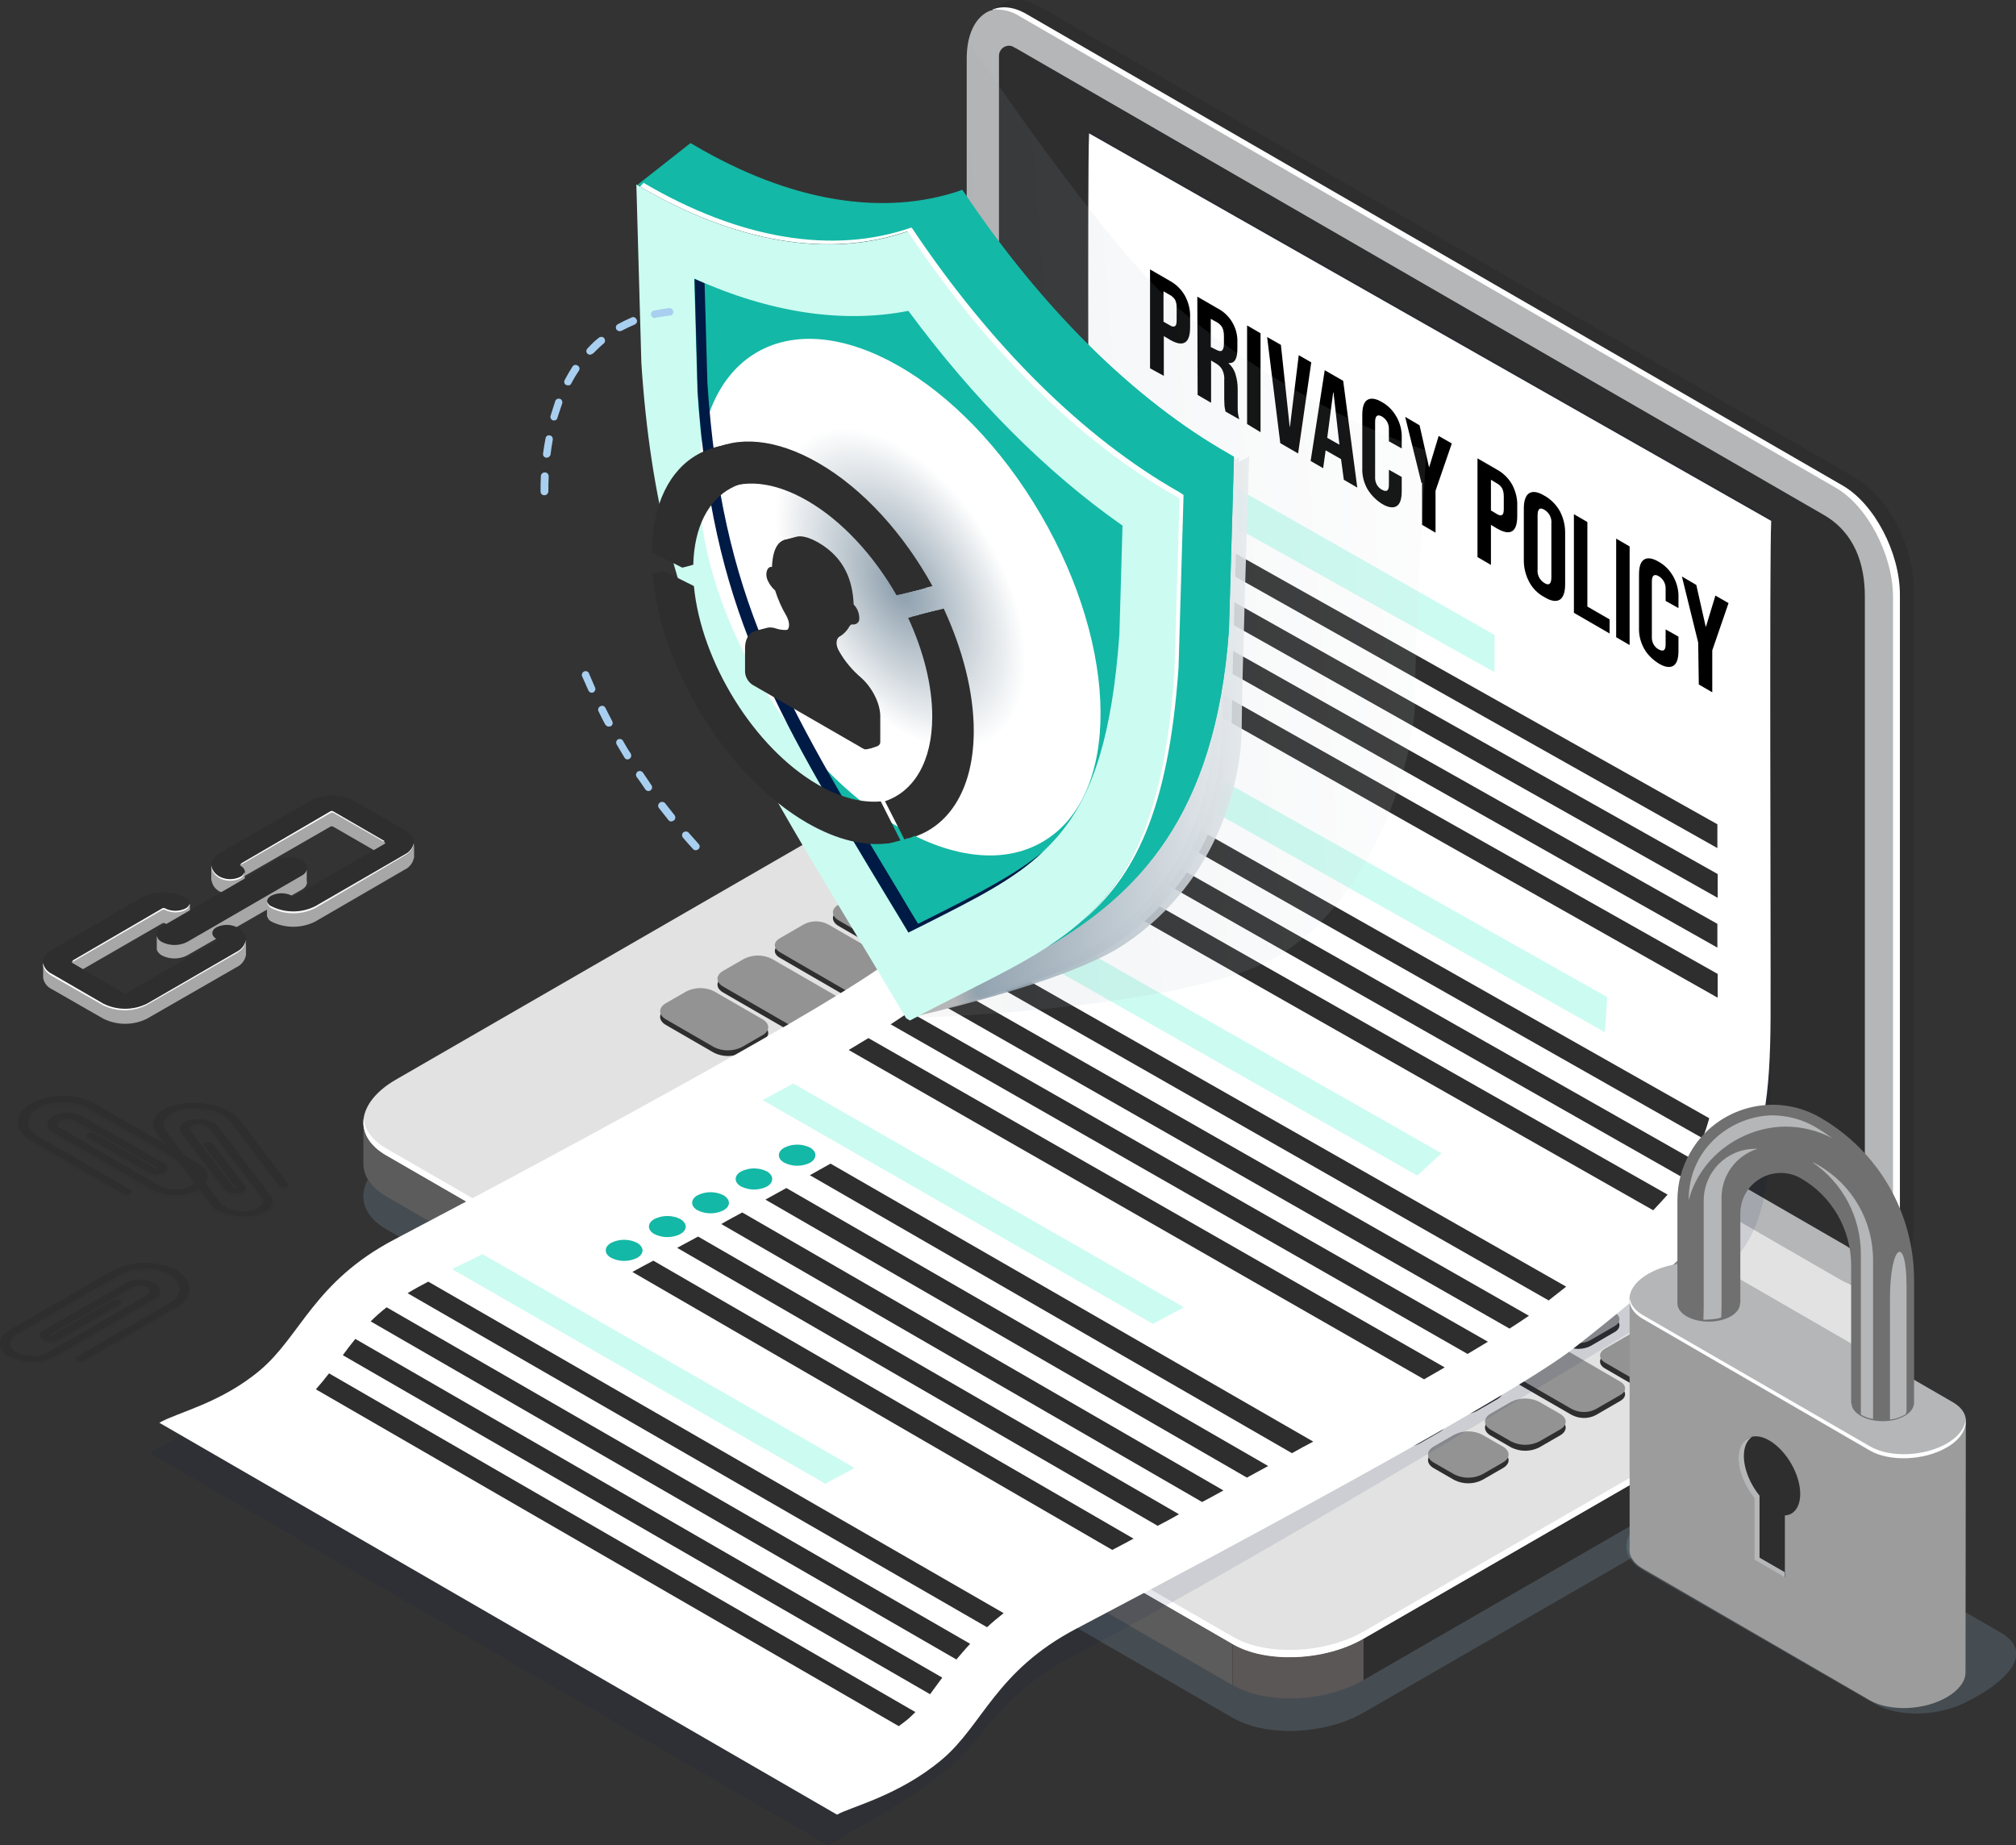 <?xml version="1.0" encoding="utf-8"?>
<!-- Generator: Adobe Illustrator 27.4.0, SVG Export Plug-In . SVG Version: 6.00 Build 0)  -->
<svg version="1.1" id="Layer_1" xmlns="http://www.w3.org/2000/svg" xmlns:xlink="http://www.w3.org/1999/xlink" x="0px" y="0px"
	 viewBox="0 0 644 589.4" style="enable-background:new 0 0 644 589.4;" xml:space="preserve">
<rect x="0" y="0" width="644" height="589.4" fill="#333333" stroke="none"/>
<style type="text/css">
	.st0{opacity:0.2;fill:#92B4D1;enable-background:new    ;}
	.st1{fill:#2E2E2E;}
	.st2{fill:#E2E2E2;}
	.st3{opacity:0.5;fill:#8A8181;enable-background:new    ;}
	.st4{fill:#5C5C5C;}
	.st5{fill:#FFFFFF;}
	.st6{opacity:0.3;fill:#FFFFFF;enable-background:new    ;}
	.st7{fill:#A8CFF0;}
	.st8{fill:#939393;}
	.st9{fill:#B5B6B7;}
	.st10{opacity:0.1;fill:#001A46;enable-background:new    ;}
	.st11{fill:#CCFBF1;}
	.st12{fill:#14B8A6;}
	.st13{opacity:0.1;fill:url(#Path_90716_00000046333544008809833000000013455056178689778107_);enable-background:new    ;}
	.st14{opacity:0.87;fill:url(#Path_90734_00000165940238734321185950000014024689708249669037_);enable-background:new    ;}
	.st15{opacity:0.91;fill:url(#Path_90735_00000062174478058861085350000015282967656603739536_);enable-background:new    ;}
	.st16{opacity:0.96;fill:url(#Path_90736_00000155125209691492025230000008317179782226102969_);enable-background:new    ;}
	.st17{fill:url(#Path_90737_00000101064501833874428840000002086746587576998578_);}
	.st18{fill:url(#Ellipse_1213_00000090281741855102901860000011273784942629730239_);}
	.st19{fill:#001A46;}
	.st20{fill:#9C9C9C;}
	.st21{fill:#707070;}
	.st22{fill:#A7A7A7;}
	.st23{fill:#F9F9F9;}
	.st24{opacity:0.2;fill:#2E2E2E;enable-background:new    ;}
</style>
<g id="Asset_1" transform="translate(0.001 -0.003)">
	<g id="Layer_2_00000047036736784522075530000009307356328198536894_" transform="translate(-0.001 0.003)">
		<g id="Layer_1-2">
			<g id="Group_62793">
				<g id="Group_62767" transform="translate(116.072)">
					<path id="Path_90624" class="st0" d="M277.8,548.8L7.2,392.6c-10.7-6.2-9.3-16.9,3-24.1l153.5-88.6c12.3-7.1,31-7.9,41.7-1.7
						L476,434.4c10.7,6.2,9.3,16.9-3,24.1l-153.5,88.6C307.1,554.2,288.4,554.9,277.8,548.8L277.8,548.8z"/>
					<path id="Path_90625" class="st1" d="M277.8,538.4L7.2,382.2c-4.8-2.8-7.1-6.4-7.2-10.3v-13.4c0.1-4.7,3.5,3.4,10.2-0.4
						l153.5-88.6c12.3-7.1,31-7.9,41.7-1.7L476,424c3.6,2.1,6.1-6.7,7.1-3.9c0.3,0.9,0.1,13.2,0.1,14.2c0.1,4.8-3.4,9.9-10.2,13.8
						l-153.5,88.6C307.1,543.8,288.4,544.6,277.8,538.4L277.8,538.4z"/>
					<path id="Path_90626" class="st2" d="M277.8,525.3L7.2,369.1c-10.7-6.2-9.3-16.9,3-24.1l153.5-88.6c12.3-7.1,31-7.9,41.7-1.7
						L476,410.8c10.7,6.2,9.3,16.9-3,24.1l-153.5,88.6C307.1,530.7,288.4,531.4,277.8,525.3L277.8,525.3z"/>
					<path id="Path_90627" class="st3" d="M277.8,538.4c10.7,6.2,29.4,5.4,41.7-1.7v-13.2c-12.3,7.1-31,7.9-41.7,1.7V538.4z"/>
					<path id="Path_90628" class="st4" d="M277.8,525.3L7.2,369.1c-5.2-3-7.5-7-7.2-11.3c0,0.2,0,0.5,0,0.7v13.4
						c0.1,3.8,2.4,7.5,7.2,10.3l270.5,156.2V525.3L277.8,525.3z"/>
					<path id="Path_90629" class="st5" d="M473,432.6l-153.5,88.6c-12.3,7.1-31,7.9-41.7,1.7L7.2,366.8c-4.4-2.6-6.8-5.9-7.1-9.5
						c-0.6,4.4,1.8,8.6,7.1,11.7l270.5,156.2c10.7,6.2,29.4,5.4,41.7-1.7L473,434.9c7.2-4.2,10.6-9.6,10.1-14.6
						C482.5,424.7,479.1,429.1,473,432.6L473,432.6z"/>
					<path id="Path_90630" class="st6" d="M216.2,470.7l-96.3-55.6c-1.9-1.1-1.7-3,0.5-4.3l36.2-20.9c2.2-1.3,5.6-1.4,7.5-0.3
						l96.3,55.6c1.9,1.1,1.7,3-0.5,4.3l-36.2,20.9C221.5,471.7,218.1,471.8,216.2,470.7z"/>
					<path id="Path_90631" class="st7" d="M120.4,413l36.2-20.9c2.2-1.3,5.6-1.4,7.5-0.3l96.3,55.6c0.3,0.2,0.7,0.5,0.9,0.8
						c0.7-1.1,0.5-2.3-0.9-3.1l-96.3-55.6c-1.9-1.1-5.3-1-7.5,0.3l-36.2,20.9c-1.8,1-2.3,2.4-1.4,3.6
						C119.4,413.8,119.8,413.3,120.4,413L120.4,413z"/>
					<path id="Path_90632" class="st1" d="M187.8,274.7l16.6,9.6c2.4,1.2,5.2,1.2,7.6,0c2.1-1.2,2.1-3.2,0-4.4l-16.6-9.6
						c-2.4-1.2-5.2-1.2-7.6,0C185.7,271.5,185.7,273.5,187.8,274.7z M216.2,291.1l7.9,4.5c2.4,1.2,5.2,1.2,7.6,0
						c2.1-1.2,2.1-3.2,0-4.4l-7.9-4.5c-2.4-1.2-5.2-1.2-7.6,0C214.1,287.9,214.1,289.9,216.2,291.1L216.2,291.1z M235.9,302.4
						l7.9,4.5c2.4,1.2,5.2,1.2,7.6,0c2.1-1.2,2.1-3.2,0-4.4l-7.9-4.5c-2.4-1.2-5.2-1.2-7.6,0C233.8,299.2,233.8,301.2,235.9,302.4z
						 M255.6,313.8l7.9,4.5c2.4,1.2,5.2,1.2,7.6,0c2.1-1.2,2.1-3.2,0-4.4l-7.9-4.5c-2.4-1.2-5.2-1.2-7.6,0
						C253.5,310.6,253.5,312.6,255.6,313.8L255.6,313.8z M275.2,325.1l7.9,4.5c2.4,1.2,5.2,1.2,7.6,0c2.1-1.2,2.1-3.2,0-4.4
						l-7.9-4.5c-2.4-1.2-5.2-1.2-7.6,0C273.1,322,273.2,323.9,275.2,325.1L275.2,325.1z M294.9,336.5l7.9,4.5c2.4,1.2,5.2,1.2,7.6,0
						c2.1-1.2,2.1-3.2,0-4.4l-7.9-4.5c-2.4-1.2-5.2-1.2-7.6,0C292.8,333.3,292.8,335.3,294.9,336.5L294.9,336.5z M314.6,347.8
						l7.9,4.5c2.4,1.2,5.2,1.2,7.6,0c2.1-1.2,2.1-3.2,0-4.4l-7.9-4.5c-2.4-1.2-5.2-1.2-7.6,0C312.5,344.6,312.5,346.6,314.6,347.8
						L314.6,347.8z M334.3,359.2l7.9,4.5c2.4,1.2,5.2,1.2,7.6,0c2.1-1.2,2.1-3.2,0-4.4l-7.9-4.5c-2.4-1.2-5.2-1.2-7.6,0
						C332.1,356,332.2,358,334.3,359.2L334.3,359.2z M353.9,370.5l7.9,4.5c2.4,1.2,5.2,1.2,7.6,0c2.1-1.2,2.1-3.2,0-4.4l-7.9-4.5
						c-2.4-1.2-5.2-1.2-7.6,0C351.8,367.3,351.8,369.3,353.9,370.5L353.9,370.5z M373.6,381.9l7.9,4.5c2.4,1.2,5.2,1.2,7.6,0
						c2.1-1.2,2.1-3.2,0-4.4l-7.9-4.5c-2.4-1.2-5.2-1.2-7.6,0C371.5,378.7,371.5,380.6,373.6,381.9L373.6,381.9z M393.3,393.2
						l7.9,4.5c2.4,1.2,5.2,1.2,7.6,0c2.1-1.2,2.1-3.2,0-4.4l-7.9-4.5c-2.4-1.2-5.2-1.2-7.6,0C391.2,390,391.2,392,393.3,393.2
						L393.3,393.2z M412.9,404.6l7.9,4.5c2.4,1.2,5.2,1.2,7.6,0c2.1-1.2,2.1-3.2,0-4.4l-7.9-4.5c-2.4-1.2-5.2-1.2-7.6,0
						C410.8,401.4,410.9,403.3,412.9,404.6L412.9,404.6z M433,416.2l7.9,4.5c2.4,1.2,5.2,1.2,7.6,0c2.1-1.2,2.1-3.2,0-4.4l-7.9-4.5
						c-2.4-1.2-5.2-1.2-7.6,0C430.9,413,430.9,414.9,433,416.2L433,416.2z M170.1,285.4l6.8,3.9c2.7,1.4,5.9,1.4,8.7,0l6.8-3.9
						c2.4-1.4,2.4-3.6,0-5l-6.8-3.9c-2.7-1.4-5.9-1.4-8.7,0l-6.8,3.9C167.7,281.8,167.7,284,170.1,285.4z M205.2,300.7l6.8-3.9
						c2.4-1.4,2.4-3.6,0-5l-6.8-3.9c-2.7-1.4-5.9-1.4-8.7,0l-6.8,3.9c-2.4,1.4-2.4,3.6,0,5l6.8,3.9
						C199.3,302.1,202.5,302.1,205.2,300.7z M209.4,308.1l6.8,3.9c2.7,1.4,5.9,1.4,8.7,0l6.8-3.9c2.4-1.4,2.4-3.6,0-5l-6.8-3.9
						c-2.7-1.4-5.9-1.4-8.7,0l-6.8,3.9C207,304.4,207,306.7,209.4,308.1L209.4,308.1z M229.1,319.4l6.8,3.9c2.7,1.4,5.9,1.4,8.7,0
						l6.8-3.9c2.4-1.4,2.4-3.6,0-5l-6.8-3.9c-2.7-1.4-5.9-1.4-8.7,0l-6.8,3.9C226.7,315.8,226.7,318,229.1,319.4L229.1,319.4z
						 M271,325.8l-6.8-3.9c-2.7-1.4-5.9-1.4-8.7,0l-6.8,3.9c-2.4,1.4-2.4,3.6,0,5l6.8,3.9c2.7,1.4,5.9,1.4,8.7,0l6.8-3.9
						C273.4,329.4,273.4,327.2,271,325.8L271,325.8z M290.7,337.2l-6.8-3.9c-2.7-1.4-5.9-1.4-8.7,0l-6.8,3.9c-2.4,1.4-2.4,3.6,0,5
						l6.8,3.9c2.7,1.4,5.9,1.4,8.7,0l6.8-3.9C293.1,340.8,293.1,338.5,290.7,337.2L290.7,337.2z M310.3,348.5l-6.8-3.9
						c-2.7-1.4-5.9-1.4-8.7,0l-6.8,3.9c-2.4,1.4-2.4,3.6,0,5l6.8,3.9c2.7,1.4,5.9,1.4,8.7,0l6.8-3.9
						C312.8,352.1,312.7,349.9,310.3,348.5L310.3,348.5z M330,359.9l-6.8-3.9c-2.7-1.4-5.9-1.4-8.7,0l-6.8,3.9c-2.4,1.4-2.4,3.6,0,5
						l6.8,3.9c2.7,1.4,5.9,1.4,8.7,0l6.8-3.9C332.4,363.5,332.4,361.2,330,359.9L330,359.9z M349.7,371.2l-6.8-3.9
						c-2.7-1.4-5.9-1.4-8.7,0l-6.8,3.9c-2.4,1.4-2.4,3.6,0,5l6.8,3.9c2.7,1.4,5.9,1.4,8.7,0l6.8-3.9
						C352.1,374.8,352.1,372.6,349.7,371.2z M369.4,382.6l-6.8-3.9c-2.7-1.4-5.9-1.4-8.7,0l-6.8,3.9c-2.4,1.4-2.4,3.6,0,5l6.8,3.9
						c2.7,1.4,5.9,1.4,8.7,0l6.8-3.9C371.8,386.2,371.8,383.9,369.4,382.6L369.4,382.6z M366.8,398.9l6.8,3.9c2.7,1.4,5.9,1.4,8.7,0
						l6.8-3.9c2.4-1.4,2.4-3.6,0-5l-6.8-3.9c-2.7-1.4-5.9-1.4-8.7,0l-6.8,3.9C364.4,395.3,364.4,397.5,366.8,398.9L366.8,398.9z
						 M408.7,405.3l-6.8-3.9c-2.7-1.4-5.9-1.4-8.7,0l-6.8,3.9c-2.4,1.4-2.4,3.6,0,5l6.8,3.9c2.7,1.4,5.9,1.4,8.7,0l6.8-3.9
						C411.1,408.9,411.1,406.7,408.7,405.3L408.7,405.3z M437.5,421.9l-15.5-9c-2.7-1.4-5.9-1.4-8.7,0l-6.8,3.9
						c-2.4,1.4-2.4,3.6,0,5l15.5,9c2.7,1.4,5.9,1.4,8.7,0l6.8-3.9C439.9,425.6,439.9,423.3,437.5,421.9L437.5,421.9z M151.8,295.8
						l15.5,9c2.7,1.4,5.9,1.4,8.7,0l6.8-3.9c2.4-1.4,2.4-3.6,0-5l-15.5-9c-2.7-1.4-5.9-1.4-8.7,0l-6.8,3.9
						C149.4,292.2,149.4,294.4,151.8,295.8L151.8,295.8z M180.2,312.2l6.8,3.9c2.7,1.4,5.9,1.4,8.7,0l6.8-3.9c2.4-1.4,2.4-3.6,0-5
						l-6.8-3.9c-2.7-1.4-5.9-1.4-8.7,0l-6.8,3.9C177.8,308.6,177.8,310.8,180.2,312.2L180.2,312.2z M206.7,327.5
						c2.7,1.4,5.9,1.4,8.7,0l6.8-3.9c2.4-1.4,2.4-3.6,0-5l-6.8-3.9c-2.7-1.4-5.9-1.4-8.7,0l-6.8,3.9c-2.4,1.4-2.4,3.6,0,5
						L206.7,327.5z M226.4,338.9c2.7,1.4,5.9,1.4,8.7,0l6.8-3.9c2.4-1.4,2.4-3.6,0-5L235,326c-2.7-1.4-5.9-1.4-8.7,0l-6.8,3.9
						c-2.4,1.4-2.4,3.6,0,5L226.4,338.9z M246,337.4l-6.8,3.9c-2.4,1.4-2.4,3.6,0,5l6.8,3.9c2.7,1.4,5.9,1.4,8.7,0l6.8-3.9
						c2.4-1.4,2.4-3.6,0-5l-6.8-3.9C251.9,336,248.7,336,246,337.4L246,337.4z M266.1,348.5l-7.6,4.4c-2.2,1.2-2.2,3.3,0,4.5
						l7.6,4.4c2.5,1.3,5.4,1.3,7.8,0l7.6-4.4c2.2-1.2,2.2-3.3,0-4.5l-7.6-4.4C271.4,347.3,268.5,347.3,266.1,348.5L266.1,348.5z
						 M285.7,359.9l-7.6,4.4c-2.2,1.2-2.2,3.3,0,4.5l7.6,4.4c2.5,1.3,5.4,1.3,7.8,0l7.6-4.4c2.2-1.2,2.2-3.3,0-4.5l-7.6-4.4
						C291.1,358.6,288.2,358.6,285.7,359.9L285.7,359.9z M305.4,371.2l-7.6,4.4c-2.2,1.2-2.2,3.3,0,4.5l7.6,4.4
						c2.5,1.3,5.4,1.3,7.8,0l7.6-4.4c2.2-1.2,2.2-3.3,0-4.5l-7.6-4.4C310.8,370,307.9,370,305.4,371.2L305.4,371.2z M325.1,382.6
						l-7.6,4.4c-2.2,1.2-2.2,3.3,0,4.5l7.6,4.4c2.5,1.3,5.4,1.3,7.8,0l7.6-4.4c2.2-1.2,2.2-3.3,0-4.5l-7.6-4.4
						C330.5,381.3,327.5,381.3,325.1,382.6L325.1,382.6z M344.8,393.9l-7.6,4.4c-2.2,1.2-2.2,3.3,0,4.5l7.6,4.4
						c2.5,1.3,5.4,1.3,7.8,0l7.6-4.4c2.2-1.2,2.2-3.3,0-4.5l-7.6-4.4C350.1,392.7,347.2,392.7,344.8,393.9L344.8,393.9z
						 M372.3,418.6l7.6-4.4c2.2-1.2,2.2-3.3,0-4.5l-7.6-4.4c-2.5-1.3-5.4-1.3-7.8,0l-7.6,4.4c-2.2,1.2-2.2,3.3,0,4.5l7.6,4.4
						C367,419.9,369.9,419.9,372.3,418.6L372.3,418.6z M392,430l7.6-4.4c2.2-1.2,2.2-3.3,0-4.5l-7.6-4.4c-2.5-1.3-5.4-1.3-7.8,0
						l-7.6,4.4c-2.2,1.2-2.2,3.3,0,4.5l7.6,4.4C386.6,431.2,389.6,431.2,392,430L392,430z M419.7,432.7l-7.6-4.4
						c-2.5-1.3-5.4-1.3-7.8,0l-7.6,4.4c-2.2,1.2-2.2,3.3,0,4.5l7.6,4.4c2.5,1.3,5.4,1.3,7.8,0l7.6-4.4
						C421.8,435.9,421.8,433.9,419.7,432.7L419.7,432.7z M133.1,306l24.7,14.3c2.5,1.3,5.4,1.3,7.8,0l7.6-4.4c2.2-1.2,2.2-3.3,0-4.5
						l-24.7-14.2c-2.5-1.3-5.4-1.3-7.8,0l-7.6,4.4C130.9,302.8,130.9,304.8,133.1,306L133.1,306z M169.8,327.2l7.6,4.4
						c2.5,1.3,5.4,1.3,7.8,0l7.6-4.4c2.2-1.2,2.2-3.3,0-4.5l-7.6-4.4c-2.5-1.3-5.4-1.3-7.8,0l-7.6,4.4
						C167.7,324,167.7,326,169.8,327.2z M189.5,338.6l7.6,4.4c2.5,1.3,5.4,1.3,7.8,0l7.6-4.4c2.2-1.2,2.2-3.3,0-4.5l-7.6-4.4
						c-2.5-1.3-5.4-1.3-7.8,0l-7.6,4.4C187.3,335.3,187.3,337.3,189.5,338.6L189.5,338.6z M209.2,349.9l7.6,4.4
						c2.5,1.3,5.4,1.3,7.8,0l7.6-4.4c2.2-1.2,2.2-3.3,0-4.5l-7.6-4.4c-2.5-1.3-5.4-1.3-7.8,0l-7.6,4.4
						C207,346.7,207,348.7,209.2,349.9z M244.3,365.7l7.6-4.4c2.2-1.2,2.2-3.3,0-4.5l-7.6-4.4c-2.5-1.3-5.4-1.3-7.8,0l-7.6,4.4
						c-2.2,1.2-2.2,3.3,0,4.5l7.6,4.4C239,367,241.9,367,244.3,365.7L244.3,365.7z M264,377.1l7.6-4.4c2.2-1.2,2.2-3.3,0-4.5
						l-7.6-4.4c-2.5-1.3-5.4-1.3-7.8,0l-7.6,4.4c-2.2,1.2-2.2,3.3,0,4.5l7.6,4.4C258.6,378.3,261.5,378.3,264,377.1L264,377.1z
						 M283.7,388.4l7.6-4.4c2.2-1.2,2.2-3.3,0-4.5l-7.6-4.4c-2.5-1.3-5.4-1.3-7.8,0l-7.6,4.4c-2.2,1.2-2.2,3.3,0,4.5l7.6,4.4
						C278.3,389.7,281.2,389.7,283.7,388.4L283.7,388.4z M303.4,399.8l7.6-4.4c2.2-1.2,2.2-3.3,0-4.5l-7.6-4.4
						c-2.5-1.3-5.4-1.3-7.8,0l-7.6,4.4c-2.2,1.2-2.2,3.3,0,4.5l7.6,4.4C298,401,300.9,401,303.4,399.8L303.4,399.8z M323,411.1
						l7.6-4.4c2.2-1.2,2.2-3.3,0-4.5l-7.6-4.4c-2.5-1.3-5.4-1.3-7.8,0l-7.6,4.4c-2.2,1.2-2.2,3.3,0,4.5l7.6,4.4
						C317.6,412.4,320.6,412.4,323,411.1L323,411.1z M342.7,422.5l7.6-4.4c2.2-1.2,2.2-3.3,0-4.5l-7.6-4.4c-2.5-1.3-5.4-1.3-7.8,0
						l-7.6,4.4c-2.2,1.2-2.2,3.3,0,4.5l7.6,4.4C337.3,423.7,340.2,423.7,342.7,422.5L342.7,422.5z M346.9,429.4l7.6,4.4
						c2.5,1.3,5.4,1.3,7.8,0l7.6-4.4c2.2-1.2,2.2-3.3,0-4.5l-7.6-4.4c-2.5-1.3-5.4-1.3-7.8,0l-7.6,4.4
						C344.7,426.1,344.7,428.1,346.9,429.4L346.9,429.4z M401.4,443.1L382,431.9c-2.5-1.3-5.4-1.3-7.8,0l-7.6,4.4
						c-2.2,1.2-2.2,3.3,0,4.5L386,452c2.5,1.3,5.4,1.3,7.8,0l7.6-4.4C403.6,446.4,403.6,444.4,401.4,443.1L401.4,443.1z M115,317.1
						l35,20.2c2.8,1.4,6.1,1.4,8.9,0l6.6-3.8c2.4-1.4,2.4-3.7,0-5.1l-35-20.2c-2.8-1.4-6.1-1.4-8.9,0L115,312
						C112.5,313.4,112.5,315.7,115,317.1z M163,344.8l6.6,3.8c2.8,1.4,6.1,1.4,8.9,0l6.6-3.8c2.4-1.4,2.4-3.7,0-5.1l-6.6-3.8
						c-2.8-1.4-6.1-1.4-8.9,0l-6.6,3.8C160.6,341.1,160.6,343.4,163,344.8L163,344.8z M182.7,356.2l6.6,3.8c2.8,1.4,6.1,1.4,8.9,0
						l6.6-3.8c2.4-1.4,2.4-3.7,0-5.1l-6.6-3.8c-2.8-1.4-6.1-1.4-8.9,0l-6.6,3.8C180.2,352.5,180.3,354.8,182.7,356.2z M202.4,367.5
						l6.6,3.8c2.8,1.4,6.1,1.4,8.9,0l6.6-3.8c2.4-1.4,2.4-3.7,0-5.1l-6.6-3.8c-2.8-1.4-6.1-1.4-8.9,0l-6.6,3.8
						C199.9,363.8,199.9,366.1,202.4,367.5z M222,378.9l6.6,3.8c2.8,1.4,6.1,1.4,8.9,0l6.6-3.8c2.4-1.4,2.4-3.7,0-5.1l-6.6-3.8
						c-2.8-1.4-6.1-1.4-8.9,0l-6.6,3.8C219.6,375.2,219.6,377.5,222,378.9L222,378.9z M241.7,390.2l6.6,3.8c2.8,1.4,6.1,1.4,8.9,0
						l6.6-3.8c2.4-1.4,2.4-3.7,0-5.1l-6.6-3.8c-2.8-1.4-6.1-1.4-8.9,0l-6.6,3.8C239.3,386.5,239.3,388.8,241.7,390.2L241.7,390.2z
						 M261.4,401.6l6.6,3.8c2.8,1.4,6.1,1.4,8.9,0l6.6-3.8c2.4-1.4,2.4-3.7,0-5.1l-6.6-3.8c-2.8-1.4-6.1-1.4-8.9,0l-6.6,3.8
						C258.9,397.9,258.9,400.2,261.4,401.6z M281.1,412.9l6.6,3.8c2.8,1.4,6.1,1.4,8.9,0l6.6-3.8c2.4-1.4,2.4-3.7,0-5.1l-6.6-3.8
						c-2.8-1.4-6.1-1.4-8.9,0l-6.6,3.8C278.6,409.2,278.6,411.5,281.1,412.9L281.1,412.9z M300.7,424.3l6.6,3.8
						c2.8,1.4,6.1,1.4,8.9,0l6.6-3.8c2.4-1.4,2.4-3.7,0-5.1l-6.6-3.8c-2.8-1.4-6.1-1.4-8.9,0l-6.6,3.8
						C298.3,420.6,298.3,422.8,300.7,424.3L300.7,424.3z M320.4,435.6l6.6,3.8c2.8,1.4,6.1,1.4,8.9,0l6.6-3.8c2.4-1.4,2.4-3.7,0-5.1
						l-6.6-3.8c-2.8-1.4-6.1-1.4-8.9,0l-6.6,3.8C317.9,431.9,318,434.2,320.4,435.6L320.4,435.6z M340.1,447l6.6,3.8
						c2.8,1.4,6.1,1.4,8.9,0l6.6-3.8c2.4-1.4,2.4-3.7,0-5.1l-6.6-3.8c-2.8-1.4-6.1-1.4-8.9,0l-6.6,3.8
						C337.6,443.2,337.6,445.5,340.1,447L340.1,447z M382.2,453.5l-6.6-3.8c-2.8-1.4-6.1-1.4-8.9,0l-6.6,3.8c-2.4,1.4-2.4,3.7,0,5.1
						l6.6,3.8c2.8,1.4,6.1,1.4,8.9,0l6.6-3.8C384.7,457.2,384.7,454.9,382.2,453.5L382.2,453.5z M127.5,327.4l-15.4-8.9
						c-2.8-1.4-6.1-1.4-8.9,0l-6.6,3.8c-2.4,1.4-2.4,3.7,0,5.1l15.4,8.9c2.8,1.4,6.1,1.4,8.9,0l6.6-3.8
						C130,331.1,129.9,328.8,127.5,327.4z M147.2,338.8l-6.6-3.8c-2.8-1.4-6.1-1.4-8.9,0l-6.6,3.8c-2.4,1.4-2.4,3.7,0,5.1l6.6,3.8
						c2.8,1.4,6.1,1.4,8.9,0l6.6-3.8C149.6,342.5,149.6,340.2,147.2,338.8z M166.8,350.1l-6.6-3.8c-2.8-1.4-6.1-1.4-8.9,0l-6.6,3.8
						c-2.4,1.4-2.4,3.7,0,5.1l6.6,3.8c2.8,1.4,6.1,1.4,8.9,0l6.6-3.8C169.3,353.8,169.3,351.5,166.8,350.1z M304.6,429.6l-124.7-72
						c-2.8-1.4-6.1-1.4-8.9,0l-6.6,3.8c-2.4,1.4-2.4,3.7,0,5.1l124.7,72c2.8,1.4,6.1,1.4,8.9,0l6.6-3.8
						C307,433.4,307,431.1,304.6,429.6z M324.2,441l-6.6-3.8c-2.8-1.4-6.1-1.4-8.9,0l-6.6,3.8c-2.4,1.4-2.4,3.7,0,5.1l6.6,3.8
						c2.8,1.4,6.1,1.4,8.9,0l6.6-3.8C326.7,444.7,326.7,442.4,324.2,441L324.2,441z M343.9,452.3l-6.6-3.8c-2.8-1.4-6.1-1.4-8.9,0
						l-6.6,3.8c-2.4,1.4-2.4,3.7,0,5.1l6.6,3.8c2.8,1.4,6.1,1.4,8.9,0l6.6-3.8C346.4,456,346.4,453.8,343.9,452.3z M364,463.9
						l-6.6-3.8c-2.8-1.4-6.1-1.4-8.9,0l-6.6,3.8c-2.4,1.4-2.4,3.7,0,5.1l6.6,3.8c2.8,1.4,6.1,1.4,8.9,0l6.6-3.8
						C366.5,467.6,366.4,465.3,364,463.9z"/>
					<path id="Path_90633" class="st8" d="M187.8,272.8l16.6,9.6c2.4,1.2,5.2,1.2,7.6,0c2.1-1.2,2.1-3.2,0-4.4l-16.6-9.6
						c-2.4-1.2-5.2-1.2-7.6,0C185.7,269.7,185.7,271.6,187.8,272.8z M216.2,289.3l7.9,4.5c2.4,1.2,5.2,1.2,7.6,0
						c2.1-1.2,2.1-3.2,0-4.4l-7.9-4.5c-2.4-1.2-5.2-1.2-7.6,0C214.1,286.1,214.1,288,216.2,289.3L216.2,289.3z M235.9,300.6l7.9,4.5
						c2.4,1.2,5.2,1.2,7.6,0c2.1-1.2,2.1-3.2,0-4.4l-7.9-4.5c-2.4-1.2-5.2-1.2-7.6,0C233.8,297.4,233.8,299.4,235.9,300.6z
						 M255.6,312l7.9,4.5c2.4,1.2,5.2,1.2,7.6,0c2.1-1.2,2.1-3.2,0-4.4l-7.9-4.5c-2.4-1.2-5.2-1.2-7.6,0
						C253.5,308.8,253.5,310.7,255.6,312L255.6,312z M275.2,323.3l7.9,4.5c2.4,1.2,5.2,1.2,7.6,0c2.1-1.2,2.1-3.2,0-4.4l-7.9-4.5
						c-2.4-1.2-5.2-1.2-7.6,0C273.1,320.1,273.2,322.1,275.2,323.3L275.2,323.3z M294.9,334.6l7.9,4.5c2.4,1.2,5.2,1.2,7.6,0
						c2.1-1.2,2.1-3.2,0-4.4l-7.9-4.5c-2.4-1.2-5.2-1.2-7.6,0C292.8,331.5,292.8,333.4,294.9,334.6L294.9,334.6z M314.6,346l7.9,4.5
						c2.4,1.2,5.2,1.2,7.6,0c2.1-1.2,2.1-3.2,0-4.4l-7.9-4.5c-2.4-1.2-5.2-1.2-7.6,0C312.5,342.8,312.5,344.8,314.6,346L314.6,346z
						 M334.3,357.3l7.9,4.5c2.4,1.2,5.2,1.2,7.6,0c2.1-1.2,2.1-3.2,0-4.4l-7.9-4.5c-2.4-1.2-5.2-1.2-7.6,0
						C332.1,354.2,332.2,356.1,334.3,357.3L334.3,357.3z M353.9,368.7l7.9,4.5c2.4,1.2,5.2,1.2,7.6,0c2.1-1.2,2.1-3.2,0-4.4
						l-7.9-4.5c-2.4-1.2-5.2-1.2-7.6,0C351.8,365.5,351.8,367.5,353.9,368.7L353.9,368.7z M373.6,380l7.9,4.5c2.4,1.2,5.2,1.2,7.6,0
						c2.1-1.2,2.1-3.2,0-4.4l-7.9-4.5c-2.4-1.2-5.2-1.2-7.6,0C371.5,376.8,371.5,378.8,373.6,380L373.6,380z M393.3,391.4l7.9,4.5
						c2.4,1.2,5.2,1.2,7.6,0c2.1-1.2,2.1-3.2,0-4.4l-7.9-4.5c-2.4-1.2-5.2-1.2-7.6,0C391.2,388.2,391.2,390.2,393.3,391.4
						L393.3,391.4z M412.9,402.7l7.9,4.5c2.4,1.2,5.2,1.2,7.6,0c2.1-1.2,2.1-3.2,0-4.4l-7.9-4.5c-2.4-1.2-5.2-1.2-7.6,0
						C410.8,399.6,410.9,401.5,412.9,402.7L412.9,402.7z M433,414.3l7.9,4.5c2.4,1.2,5.2,1.2,7.6,0c2.1-1.2,2.1-3.2,0-4.4l-7.9-4.5
						c-2.4-1.2-5.2-1.2-7.6,0C430.9,411.1,430.9,413.1,433,414.3L433,414.3z M170.1,283.5l6.8,3.9c2.7,1.4,5.9,1.4,8.7,0l6.8-3.9
						c2.4-1.4,2.4-3.6,0-5l-6.8-3.9c-2.7-1.4-5.9-1.4-8.7,0l-6.8,3.9C167.7,279.9,167.7,282.2,170.1,283.5z M205.2,298.8l6.8-3.9
						c2.4-1.4,2.4-3.6,0-5l-6.8-3.9c-2.7-1.4-5.9-1.4-8.7,0l-6.8,3.9c-2.4,1.4-2.4,3.6,0,5l6.8,3.9
						C199.3,300.2,202.5,300.2,205.2,298.8z M209.4,306.2l6.8,3.9c2.7,1.4,5.9,1.4,8.7,0l6.8-3.9c2.4-1.4,2.4-3.6,0-5l-6.8-3.9
						c-2.7-1.4-5.9-1.4-8.7,0l-6.8,3.9C207,302.6,207,304.9,209.4,306.2L209.4,306.2z M229.1,317.6l6.8,3.9c2.7,1.4,5.9,1.4,8.7,0
						l6.8-3.9c2.4-1.4,2.4-3.6,0-5l-6.8-3.9c-2.7-1.4-5.9-1.4-8.7,0l-6.8,3.9C226.7,314,226.7,316.2,229.1,317.6z M271,324l-6.8-3.9
						c-2.7-1.4-5.9-1.4-8.7,0l-6.8,3.9c-2.4,1.4-2.4,3.6,0,5l6.8,3.9c2.7,1.4,5.9,1.4,8.7,0l6.8-3.9
						C273.4,327.6,273.4,325.4,271,324L271,324z M290.7,335.3l-6.8-3.9c-2.7-1.4-5.9-1.4-8.7,0l-6.8,3.9c-2.4,1.4-2.4,3.6,0,5
						l6.8,3.9c2.7,1.4,5.9,1.4,8.7,0l6.8-3.9C293.1,339,293.1,336.7,290.7,335.3L290.7,335.3z M310.3,346.7l-6.8-3.9
						c-2.7-1.4-5.9-1.4-8.7,0l-6.8,3.9c-2.4,1.4-2.4,3.6,0,5l6.8,3.9c2.7,1.4,5.9,1.4,8.7,0l6.8-3.9
						C312.8,350.3,312.7,348.1,310.3,346.7L310.3,346.7z M330,358l-6.8-3.9c-2.7-1.4-5.9-1.4-8.7,0l-6.8,3.9c-2.4,1.4-2.4,3.6,0,5
						l6.8,3.9c2.7,1.4,5.9,1.4,8.7,0l6.8-3.9C332.4,361.7,332.4,359.4,330,358L330,358z M349.7,369.4l-6.8-3.9
						c-2.7-1.4-5.9-1.4-8.7,0l-6.8,3.9c-2.4,1.4-2.4,3.6,0,5l6.8,3.9c2.7,1.4,5.9,1.4,8.7,0l6.8-3.9
						C352.1,373,352.1,370.8,349.7,369.4z M369.4,380.7l-6.8-3.9c-2.7-1.4-5.9-1.4-8.7,0l-6.8,3.9c-2.4,1.4-2.4,3.6,0,5l6.8,3.9
						c2.7,1.4,5.9,1.4,8.7,0l6.8-3.9C371.8,384.3,371.8,382.1,369.4,380.7L369.4,380.7z M366.8,397.1l6.8,3.9c2.7,1.4,5.9,1.4,8.7,0
						l6.8-3.9c2.4-1.4,2.4-3.6,0-5l-6.8-3.9c-2.7-1.4-5.9-1.4-8.7,0l-6.8,3.9C364.4,393.4,364.4,395.7,366.8,397.1L366.8,397.1z
						 M408.7,403.4l-6.8-3.9c-2.7-1.4-5.9-1.4-8.7,0l-6.8,3.9c-2.4,1.4-2.4,3.6,0,5l6.8,3.9c2.7,1.4,5.9,1.4,8.7,0l6.8-3.9
						C411.1,407.1,411.1,404.8,408.7,403.4L408.7,403.4z M437.5,420.1l-15.5-9c-2.7-1.4-5.9-1.4-8.7,0l-6.8,3.9
						c-2.4,1.4-2.4,3.6,0,5l15.5,9c2.7,1.4,5.9,1.4,8.7,0l6.8-3.9C439.9,423.7,439.9,421.5,437.5,420.1L437.5,420.1z M151.8,294
						l15.5,9c2.7,1.4,5.9,1.4,8.7,0l6.8-3.9c2.4-1.4,2.4-3.6,0-5l-15.5-9c-2.7-1.4-5.9-1.4-8.7,0l-6.8,3.9
						C149.4,290.3,149.4,292.6,151.8,294L151.8,294z M180.2,310.4l6.8,3.9c2.7,1.4,5.9,1.4,8.7,0l6.8-3.9c2.4-1.4,2.4-3.6,0-5
						l-6.8-3.9c-2.7-1.4-5.9-1.4-8.7,0l-6.8,3.9C177.8,306.7,177.8,309,180.2,310.4L180.2,310.4z M206.7,325.7
						c2.7,1.4,5.9,1.4,8.7,0l6.8-3.9c2.4-1.4,2.4-3.6,0-5l-6.8-3.9c-2.7-1.4-5.9-1.4-8.7,0l-6.8,3.9c-2.4,1.4-2.4,3.6,0,5
						L206.7,325.7z M226.4,337c2.7,1.4,5.9,1.4,8.7,0l6.8-3.9c2.4-1.4,2.4-3.6,0-5l-6.8-3.9c-2.7-1.4-5.9-1.4-8.7,0l-6.8,3.9
						c-2.4,1.4-2.4,3.6,0,5L226.4,337z M246,335.5l-6.8,3.9c-2.4,1.4-2.4,3.6,0,5l6.8,3.9c2.7,1.4,5.9,1.4,8.7,0l6.8-3.9
						c2.4-1.4,2.4-3.6,0-5l-6.8-3.9C251.9,334.2,248.7,334.2,246,335.5L246,335.5z M266.1,346.7l-7.6,4.4c-2.2,1.2-2.2,3.3,0,4.5
						l7.6,4.4c2.5,1.3,5.4,1.3,7.8,0l7.6-4.4c2.2-1.2,2.2-3.3,0-4.5l-7.6-4.4C271.4,345.4,268.5,345.4,266.1,346.7L266.1,346.7z
						 M285.7,358l-7.6,4.4c-2.2,1.2-2.2,3.3,0,4.5l7.6,4.4c2.5,1.3,5.4,1.3,7.8,0l7.6-4.4c2.2-1.2,2.2-3.3,0-4.5l-7.6-4.4
						C291.1,356.8,288.2,356.8,285.7,358L285.7,358z M305.4,369.4l-7.6,4.4c-2.2,1.2-2.2,3.3,0,4.5l7.6,4.4c2.5,1.3,5.4,1.3,7.8,0
						l7.6-4.4c2.2-1.2,2.2-3.3,0-4.5l-7.6-4.4C310.8,368.1,307.9,368.1,305.4,369.4L305.4,369.4z M325.1,380.7l-7.6,4.4
						c-2.2,1.2-2.2,3.3,0,4.5l7.6,4.4c2.5,1.3,5.4,1.3,7.8,0l7.6-4.4c2.2-1.2,2.2-3.3,0-4.5l-7.6-4.4
						C330.5,379.5,327.5,379.5,325.1,380.7L325.1,380.7z M344.8,392.1l-7.6,4.4c-2.2,1.2-2.2,3.3,0,4.5l7.6,4.4
						c2.5,1.3,5.4,1.3,7.8,0l7.6-4.4c2.2-1.2,2.2-3.3,0-4.5l-7.6-4.4C350.1,390.8,347.2,390.8,344.8,392.1z M372.3,416.8l7.6-4.4
						c2.2-1.2,2.2-3.3,0-4.5l-7.6-4.4c-2.5-1.3-5.4-1.3-7.8,0l-7.6,4.4c-2.2,1.2-2.2,3.3,0,4.5l7.6,4.4
						C367,418,369.9,418,372.3,416.8L372.3,416.8z M392,428.1l7.6-4.4c2.2-1.2,2.2-3.3,0-4.5l-7.6-4.4c-2.5-1.3-5.4-1.3-7.8,0
						l-7.6,4.4c-2.2,1.2-2.2,3.3,0,4.5l7.6,4.4C386.6,429.4,389.6,429.4,392,428.1L392,428.1z M419.7,430.8l-7.6-4.4
						c-2.5-1.3-5.4-1.3-7.8,0l-7.6,4.4c-2.2,1.2-2.2,3.3,0,4.5l7.6,4.4c2.5,1.3,5.4,1.3,7.8,0l7.6-4.4
						C421.8,434.1,421.8,432.1,419.7,430.8L419.7,430.8z M133.1,304.2l24.7,14.3c2.5,1.3,5.4,1.3,7.8,0l7.6-4.4
						c2.2-1.2,2.2-3.3,0-4.5l-24.7-14.3c-2.5-1.3-5.4-1.3-7.8,0l-7.6,4.4C130.9,300.9,130.9,302.9,133.1,304.2L133.1,304.2z
						 M169.8,325.4l7.6,4.4c2.5,1.3,5.4,1.3,7.8,0l7.6-4.4c2.2-1.2,2.2-3.3,0-4.5l-7.6-4.4c-2.5-1.3-5.4-1.3-7.8,0l-7.6,4.4
						C167.7,322.1,167.7,324.1,169.8,325.4L169.8,325.4z M189.5,336.8l7.6,4.4c2.5,1.3,5.4,1.3,7.8,0l7.6-4.4c2.2-1.2,2.2-3.3,0-4.5
						l-7.6-4.4c-2.5-1.3-5.4-1.3-7.8,0l-7.6,4.4C187.3,333.5,187.3,335.5,189.5,336.8L189.5,336.8z M209.2,348.1l7.6,4.4
						c2.5,1.3,5.4,1.3,7.8,0l7.6-4.4c2.2-1.2,2.2-3.3,0-4.5l-7.6-4.4c-2.5-1.3-5.4-1.3-7.8,0l-7.6,4.4
						C207,344.8,207,346.8,209.2,348.1L209.2,348.1z M244.3,363.9l7.6-4.4c2.2-1.2,2.2-3.3,0-4.5l-7.6-4.4c-2.5-1.3-5.4-1.3-7.8,0
						l-7.6,4.4c-2.2,1.2-2.2,3.3,0,4.5l7.6,4.4C239,365.1,241.9,365.1,244.3,363.9L244.3,363.9z M264,375.2l7.6-4.4
						c2.2-1.2,2.2-3.3,0-4.5l-7.6-4.4c-2.5-1.3-5.4-1.3-7.8,0l-7.6,4.4c-2.2,1.2-2.2,3.3,0,4.5l7.6,4.4
						C258.6,376.5,261.5,376.5,264,375.2L264,375.2z M283.7,386.6l7.6-4.4c2.2-1.2,2.2-3.3,0-4.5l-7.6-4.4c-2.5-1.3-5.4-1.3-7.8,0
						l-7.6,4.4c-2.2,1.2-2.2,3.3,0,4.5l7.6,4.4C278.3,387.8,281.2,387.8,283.7,386.6L283.7,386.6z M303.4,397.9l7.6-4.4
						c2.2-1.2,2.2-3.3,0-4.5l-7.6-4.4c-2.5-1.3-5.4-1.3-7.8,0l-7.6,4.4c-2.2,1.2-2.2,3.3,0,4.5l7.6,4.4
						C298,399.2,300.9,399.2,303.4,397.9L303.4,397.9z M323,409.3l7.6-4.4c2.2-1.2,2.2-3.3,0-4.5L323,396c-2.5-1.3-5.4-1.3-7.8,0
						l-7.6,4.4c-2.2,1.2-2.2,3.3,0,4.5l7.6,4.4C317.6,410.5,320.6,410.5,323,409.3L323,409.3z M342.7,420.6l7.6-4.4
						c2.2-1.2,2.2-3.3,0-4.5l-7.6-4.4c-2.5-1.3-5.4-1.3-7.8,0l-7.6,4.4c-2.2,1.2-2.2,3.3,0,4.5l7.6,4.4
						C337.3,421.9,340.2,421.9,342.7,420.6L342.7,420.6z M346.9,427.6l7.6,4.4c2.5,1.3,5.4,1.3,7.8,0l7.6-4.4c2.2-1.2,2.2-3.3,0-4.5
						l-7.6-4.4c-2.5-1.3-5.4-1.3-7.8,0l-7.6,4.4C344.7,424.3,344.7,426.3,346.9,427.6L346.9,427.6z M401.4,441.3L382,430
						c-2.5-1.3-5.4-1.3-7.8,0l-7.6,4.4c-2.2,1.2-2.2,3.3,0,4.5l19.4,11.2c2.5,1.3,5.4,1.3,7.8,0l7.6-4.4
						C403.6,444.6,403.6,442.5,401.4,441.3L401.4,441.3z M115,315.2l35,20.2c2.8,1.4,6.1,1.4,8.9,0l6.6-3.8c2.4-1.4,2.4-3.7,0-5.1
						l-35-20.2c-2.8-1.4-6.1-1.4-8.9,0l-6.6,3.8C112.5,311.5,112.5,313.8,115,315.2z M163,343l6.6,3.8c2.8,1.4,6.1,1.4,8.9,0
						l6.6-3.8c2.4-1.4,2.4-3.7,0-5.1l-6.6-3.8c-2.8-1.4-6.1-1.4-8.9,0l-6.6,3.8C160.6,339.3,160.6,341.6,163,343L163,343z
						 M182.7,354.3l6.6,3.8c2.8,1.4,6.1,1.4,8.9,0l6.6-3.8c2.4-1.4,2.4-3.7,0-5.1l-6.6-3.8c-2.8-1.4-6.1-1.4-8.9,0l-6.6,3.8
						C180.2,350.6,180.3,352.9,182.7,354.3z M202.4,365.7l6.6,3.8c2.8,1.4,6.1,1.4,8.9,0l6.6-3.8c2.4-1.4,2.4-3.7,0-5.1l-6.6-3.8
						c-2.8-1.4-6.1-1.4-8.9,0l-6.6,3.8C199.9,362,199.9,364.3,202.4,365.7z M222,377l6.6,3.8c2.8,1.4,6.1,1.4,8.9,0l6.6-3.8
						c2.4-1.4,2.4-3.7,0-5.1l-6.6-3.8c-2.8-1.4-6.1-1.4-8.9,0l-6.6,3.8C219.6,373.3,219.6,375.6,222,377L222,377z M241.7,388.4
						l6.6,3.8c2.8,1.4,6.1,1.4,8.9,0l6.6-3.8c2.4-1.4,2.4-3.7,0-5.1l-6.6-3.8c-2.8-1.4-6.1-1.4-8.9,0l-6.6,3.8
						C239.3,384.7,239.3,387,241.7,388.4z M261.4,399.7l6.6,3.8c2.8,1.4,6.1,1.4,8.9,0l6.6-3.8c2.4-1.4,2.4-3.7,0-5.1l-6.6-3.8
						c-2.8-1.4-6.1-1.4-8.9,0l-6.6,3.8C258.9,396,258.9,398.3,261.4,399.7z M281.1,411.1l6.6,3.8c2.8,1.4,6.1,1.4,8.9,0l6.6-3.8
						c2.4-1.4,2.4-3.7,0-5.1l-6.6-3.8c-2.8-1.4-6.1-1.4-8.9,0L281,406C278.6,407.4,278.6,409.7,281.1,411.1z M300.7,422.4l6.6,3.8
						c2.8,1.4,6.1,1.4,8.9,0l6.6-3.8c2.4-1.4,2.4-3.7,0-5.1l-6.6-3.8c-2.8-1.4-6.1-1.4-8.9,0l-6.6,3.8
						C298.3,418.7,298.3,421,300.7,422.4z M320.4,433.8l6.6,3.8c2.8,1.4,6.1,1.4,8.9,0l6.6-3.8c2.4-1.4,2.4-3.7,0-5.1l-6.6-3.8
						c-2.8-1.4-6.1-1.4-8.9,0l-6.6,3.8C317.9,430.1,318,432.4,320.4,433.8z M340.1,445.1l6.6,3.8c2.8,1.4,6.1,1.4,8.9,0l6.6-3.8
						c2.4-1.4,2.4-3.7,0-5.1l-6.6-3.8c-2.8-1.4-6.1-1.4-8.9,0l-6.6,3.8C337.6,441.4,337.6,443.7,340.1,445.1L340.1,445.1z
						 M382.2,451.6l-6.6-3.8c-2.8-1.4-6.1-1.4-8.9,0l-6.6,3.8c-2.4,1.4-2.4,3.7,0,5.1l6.6,3.8c2.8,1.4,6.1,1.4,8.9,0l6.6-3.8
						C384.7,455.3,384.7,453,382.2,451.6L382.2,451.6z M127.5,325.6l-15.4-8.9c-2.8-1.4-6.1-1.4-8.9,0l-6.6,3.8
						c-2.4,1.4-2.4,3.7,0,5.1l15.4,8.9c2.8,1.4,6.1,1.4,8.9,0l6.6-3.8C130,329.3,129.9,327,127.5,325.6z M147.2,336.9l-6.6-3.8
						c-2.8-1.4-6.1-1.4-8.9,0l-6.6,3.8c-2.4,1.4-2.4,3.7,0,5.1l6.6,3.8c2.8,1.4,6.1,1.4,8.9,0l6.6-3.8
						C149.6,340.6,149.6,338.4,147.2,336.9z M166.8,348.3l-6.6-3.8c-2.8-1.4-6.1-1.4-8.9,0l-6.6,3.8c-2.4,1.4-2.4,3.7,0,5.1l6.6,3.8
						c2.8,1.4,6.1,1.4,8.9,0l6.6-3.8C169.3,352,169.3,349.7,166.8,348.3z M304.6,427.8l-124.7-72c-2.8-1.4-6.1-1.4-8.9,0l-6.6,3.8
						c-2.4,1.4-2.4,3.7,0,5.1l124.7,72c2.8,1.4,6.1,1.4,8.9,0l6.6-3.8C307,431.5,307,429.2,304.6,427.8z M324.2,439.2l-6.6-3.8
						c-2.8-1.4-6.1-1.4-8.9,0l-6.6,3.8c-2.4,1.4-2.4,3.7,0,5.1l6.6,3.8c2.8,1.4,6.1,1.4,8.9,0l6.6-3.8
						C326.7,442.9,326.7,440.6,324.2,439.2z M343.9,450.5l-6.6-3.8c-2.8-1.4-6.1-1.4-8.9,0l-6.6,3.8c-2.4,1.4-2.4,3.7,0,5.1l6.6,3.8
						c2.8,1.4,6.1,1.4,8.9,0l6.6-3.8C346.4,454.2,346.4,451.9,343.9,450.5L343.9,450.5z M364,462.1l-6.6-3.8c-2.8-1.4-6.1-1.4-8.9,0
						l-6.6,3.8c-2.4,1.4-2.4,3.7,0,5.1l6.6,3.8c2.8,1.4,6.1,1.4,8.9,0l6.6-3.8C366.5,465.8,366.4,463.5,364,462.1z"/>
					<g id="Group_62766" transform="translate(192.744)">
						<path id="Path_90634" class="st9" d="M278.9,408.7L18.3,258.2C8.2,252.3,0,236.7,0,223.2V18.7C0,5.3,8.2-0.9,18.3,4.9
							l260.7,150.6c10.1,5.8,18.3,21.5,18.3,34.9v204.5C297.2,408.4,289,414.6,278.9,408.7z"/>
						<path id="Path_90635" class="st1" d="M281.3,398.2l-257.9-149c-8.1-5.2-13.1-15.5-13.1-26V17.8c0-1.8,1.5-3.2,3.2-3.2
							c0.6,0,1.2,0.2,1.6,0.5c0.2,0.1,0.5,0.3,0.6,0.3l258.1,149.1c9.7,5.6,13.1,15.5,13.1,26v205c0,1.9-1.6,3.5-3.5,3.5
							c-0.6,0-1.2-0.2-1.7-0.5C281.5,398.4,281.4,398.3,281.3,398.2L281.3,398.2z"/>
						<path id="Path_90637" class="st1" d="M284.1,152.8L23.4,2.2c-4-2.3-7.7-2.7-10.7-1.6c-0.4,0.1-5.5,2.9-5.8,3l0,0
							C10,2.2,14,2.5,18.3,4.9L279,155.5c10.1,5.8,18.3,21.5,18.3,34.9v204.5c0,8.4-3.2,14-8,15.5c0.6,0,1.1-0.2,1.6-0.6
							c0.2-0.1,5.8-3.2,6-3.4c3.5-2.4,5.6-7.4,5.6-14.3V187.7C302.4,174.2,294.2,158.6,284.1,152.8L284.1,152.8z"/>
						<path id="Path_90638" class="st1" d="M284.1,152.8L23.4,2.2c-4-2.3-7.7-2.7-10.7-1.6c-0.4,0.1-5.5,2.9-5.8,3l0,0
							C10,2.2,14,2.5,18.3,4.9L279,155.5L284.1,152.8L284.1,152.8z"/>
						<path id="Path_90639" class="st5" d="M279.8,155.1L19.1,4.5c-4.1-2.4-7.9-2.7-11-1.4c3.1-0.3,6.2,0.4,8.8,2.1l260.7,150.6
							c10.1,5.8,18.3,21.5,18.3,34.9v204.5c0,7.9-2.9,13.3-7.3,15.2c5.6-0.9,9.5-6.7,9.5-15.9V190
							C298.1,176.5,289.9,160.9,279.8,155.1z"/>
					</g>
				</g>
				<path id="Path_90640" class="st10" d="M565.8,165.6L347.9,41.8c-0.6,29,0,119.9-0.2,149.6c-0.3,48.1-7.5,86-63,129.4
					c-17.7,13.8-95.6,56.3-158.8,89.5c-25.7,13.5-27.6,19.2-40.6,30.1c-12.6,10.6-31.9,20.5-37.5,23.8l216.5,125.2
					c4-2.4,25.1-13,38.9-24.7c13-11,14.9-22.7,40.6-36.2c63.2-33.2,171.6-99.8,190.8-111.3c24.7-14.8,31-24.1,31-63.1
					C565.6,324.3,565.2,194,565.8,165.6L565.8,165.6z"/>
				<path id="Path_90641" class="st5" d="M565.8,166.4L347.9,42.6c-0.6,13.9,0,128.9-0.2,158.6c-0.3,48.1-7.5,61.8-63,105.3
					c-17.7,13.8-95.6,56.3-158.8,89.5c-25.6,13.5-29.8,30.7-42.8,41.7c-12.6,10.6-26.5,13.5-32.2,16.8l216.5,125.2
					c4-2.4,19.8-6,33.6-17.7c13-11,17.1-28.2,42.8-41.7c63.2-33.2,141.2-75.7,158.8-89.5c55.5-43.5,62.7-57.2,63-105.3
					C565.7,295.7,565.2,179.8,565.8,166.4L565.8,166.4z"/>
				<g id="Group_62772" transform="translate(367.375 86.064)">
					<path id="Path_90673" d="M0,0l6.4,3.7c2,1.1,3.7,2.8,4.8,4.8c1.1,2.1,1.7,4.4,1.6,6.8v3.1c0,2.6-0.5,4.2-1.6,4.9
						c-1.1,0.7-2.7,0.4-4.8-0.8l-2-1.2V34L0,31.6V0z M6.4,17.9c0.7,0.4,1.2,0.5,1.6,0.2s0.5-0.9,0.5-2v-3.8c0-0.9-0.1-1.8-0.5-2.6
						C7.6,9.1,7,8.5,6.4,8.2L4.3,7v9.7L6.4,17.9L6.4,17.9z"/>
					<path id="Path_90674" d="M15.1,8.7l6.4,3.7c4.1,2.1,6.6,6.4,6.4,11v1.9c0,3.3-0.9,4.8-2.8,4.6V30c1,0.9,1.8,2.1,2.2,3.5
						c0.5,1.6,0.7,3.2,0.7,4.8v5.5c0,0.9,0,1.6,0.1,2.2c0.1,0.6,0.2,1.3,0.4,1.9l-4.4-2.5c-0.1-0.5-0.2-1.1-0.3-1.6
						c0-0.5-0.1-1.3-0.1-2.5v-5.8c0.1-1.2-0.1-2.3-0.6-3.4c-0.5-0.9-1.2-1.6-2.1-2.1l-1.5-0.9v13.5l-4.3-2.5L15.1,8.7L15.1,8.7z
						 M21,25.6c0.9,0.5,1.5,0.6,1.9,0.4c0.4-0.3,0.7-1,0.7-2.2v-2.4c0-1-0.1-1.9-0.5-2.8c-0.4-0.7-1-1.3-1.7-1.7l-2-1.1v9L21,25.6
						L21,25.6z"/>
					<path id="Path_90675" d="M31,17.9l4.3,2.5v31.6L31,49.4V17.9z"/>
					<path id="Path_90676" d="M37.4,21.6l4.4,2.5l2.8,26.1l0.1,0l2.8-22.8l4,2.3l-4.2,29.1l-5.7-3.3L37.4,21.6z"/>
					<path id="Path_90677" d="M55.8,32.2l5.9,3.4l4.5,34.1l-4.3-2.5L61,60.5v0.1l-4.9-2.8l-0.8,5.7l-4-2.3L55.8,32.2L55.8,32.2z
						 M60.5,56l-1.9-16.7l-0.1,0l-1.9,14.5L60.5,56z"/>
					<path id="Path_90678" d="M69.4,70.1c-1.1-2-1.7-4.3-1.6-6.7V46.5c0-2.5,0.5-4.1,1.6-4.8s2.7-0.5,4.7,0.7c2,1.1,3.6,2.8,4.7,4.8
						c1.1,2,1.7,4.3,1.6,6.7v3.3l-4.1-2.3v-3.7c0.1-1.7-0.7-3.3-2.2-4.2c-1.4-0.8-2.2-0.3-2.2,1.7v17.6c-0.1,1.7,0.7,3.3,2.2,4.1
						c1.5,0.8,2.2,0.3,2.2-1.6v-4.8l4.1,2.3v4.5c0,2.5-0.5,4.1-1.6,4.8s-2.7,0.5-4.7-0.7C72.2,73.7,70.6,72.1,69.4,70.1L69.4,70.1z"
						/>
					<path id="Path_90679" d="M86.7,68.2l-5.2-21.1l4.6,2.7l3,13.3l0.1,0l3-9.9l4.2,2.4l-5.2,15.1v13.4l-4.3-2.5V68.2L86.7,68.2z"/>
					<path id="Path_90680" d="M104.5,60.3l6.4,3.7c2,1.1,3.7,2.8,4.8,4.8c1.1,2.1,1.7,4.4,1.6,6.8v3.1c0,2.6-0.5,4.2-1.6,4.9
						c-1.1,0.7-2.7,0.4-4.8-0.8l-2-1.2v12.8l-4.3-2.5V60.3z M110.9,78.2c0.7,0.4,1.2,0.5,1.6,0.2s0.5-0.9,0.5-2v-3.8
						c0-0.9-0.1-1.8-0.5-2.6c-0.4-0.7-0.9-1.2-1.6-1.6l-2-1.2V77L110.9,78.2L110.9,78.2z"/>
					<path id="Path_90681" d="M121.1,99.8c-1.1-2.1-1.7-4.4-1.7-6.8V76.4c0-2.5,0.6-4.2,1.7-4.9c1.1-0.7,2.8-0.5,4.9,0.8
						c2,1.1,3.7,2.8,4.9,4.9c1.1,2.1,1.7,4.4,1.7,6.8v16.6c0,2.5-0.6,4.2-1.7,4.9s-2.8,0.5-4.9-0.8
						C123.9,103.6,122.2,101.9,121.1,99.8z M128.2,98.4V81.2c0.2-1.8-0.7-3.5-2.2-4.4c-1.5-0.9-2.2-0.3-2.2,1.8v17.2
						c-0.2,1.8,0.7,3.5,2.2,4.4C127.4,101.1,128.2,100.5,128.2,98.4z"/>
					<path id="Path_90682" d="M135.4,78.2l4.3,2.5v27l7.1,4.1v4.5l-11.4-6.6L135.4,78.2L135.4,78.2z"/>
					<path id="Path_90683" d="M148.9,86l4.3,2.5V120l-4.3-2.5V86z"/>
					<path id="Path_90684" d="M157.8,121.1c-1.1-2-1.7-4.3-1.6-6.7V97.5c0-2.5,0.5-4.1,1.6-4.8s2.7-0.5,4.7,0.7
						c2,1.1,3.6,2.8,4.7,4.8c1.1,2,1.7,4.3,1.6,6.7v3.3l-4.1-2.3v-3.7c0.1-1.7-0.7-3.3-2.2-4.2c-1.4-0.8-2.2-0.3-2.2,1.7v17.6
						c-0.1,1.7,0.7,3.3,2.2,4.1c1.5,0.8,2.2,0.3,2.2-1.6V115l4.1,2.3v4.5c0,2.5-0.5,4.1-1.6,4.8s-2.7,0.5-4.7-0.7
						C160.6,124.7,158.9,123.1,157.8,121.1L157.8,121.1z"/>
					<path id="Path_90685" d="M175.1,119.2l-5.2-21.1l4.6,2.7l3,13.3l0.1,0l3-9.9l4.2,2.4l-5.2,15.1v13.4l-4.3-2.5L175.1,119.2
						L175.1,119.2z"/>
				</g>
				<g id="Group_62774" transform="translate(100.908 138.622)">
					<path id="Path_90686" class="st1" d="M107.8,264.1c-2.3,1.2-4.5,2.4-6.7,3.6l153.3,88.8c2.3-1.2,4.6-2.4,6.8-3.6L107.8,264.1z"
						/>
					<path id="Path_90687" class="st1" d="M122.1,256.4c-2.2,1.2-4.5,2.4-6.7,3.6l153.5,88.8c2.3-1.2,4.6-2.4,6.8-3.7L122.1,256.4z"
						/>
					<path id="Path_90688" class="st1" d="M150.3,240.9c-2.2,1.2-4.4,2.4-6.7,3.7l153.8,88.8c2.3-1.2,4.5-2.5,6.8-3.7L150.3,240.9z"
						/>
					<path id="Path_90689" class="st1" d="M136.2,248.7c-2.2,1.2-4.5,2.4-6.7,3.7l153.6,88.8c2.3-1.2,4.5-2.4,6.8-3.7L136.2,248.7
						L136.2,248.7z"/>
					<path id="Path_90690" class="st1" d="M164.4,233.1c-2.2,1.2-4.4,2.5-6.6,3.7l154,88.8c2.3-1.3,4.5-2.5,6.8-3.7L164.4,233.1
						L164.4,233.1z"/>
					<path id="Path_90691" class="st11" d="M53.2,262c-2.4,1.3-7.6,3.7-9.7,4.8l119.3,68.6c2-1.3,7.1-3.8,9.3-5.1L53.2,262L53.2,262
						z"/>
					<path id="Path_90692" class="st1" d="M35.9,270.8c-1.1,0.6-2.1,1.1-3,1.6c-1.3,0.7-2.5,1.4-3.6,2.1l185.1,106.7
						c1.6-1.5,3.4-3,5.3-4.5L35.9,270.8L35.9,270.8z"/>
					<path id="Path_90693" class="st11" d="M152.5,207.5c-2.2,1.2-7.5,4.1-9.8,5.3l124.7,71.5c2.3-1.3,7.7-4.1,9.9-5.3L152.5,207.5
						L152.5,207.5z"/>
					<path id="Path_90694" class="st1" d="M4.2,300.1c-1.3,1.7-2.7,3.4-4.2,5.1l186.2,107.6c1-0.7,2-1.5,3-2.3
						c0.8-0.7,1.5-1.4,2.3-2.2L4.2,300.1L4.2,300.1z"/>
					<path id="Path_90695" class="st11" d="M263.7,13l112.8,63.1V64.2L263.7,0V13z"/>
					<path id="Path_90696" class="st1" d="M263.7,28.7l184,103.6v-7.6l-184-103.4V28.7z"/>
					<path id="Path_90697" class="st1" d="M22.6,279c-1.8,1.4-3.5,2.9-5.1,4.5l187.1,108c1.4-1.6,2.8-3.3,4.4-5L22.6,279z"/>
					<path id="Path_90698" class="st1" d="M12.6,289.1c-1.4,1.7-2.7,3.4-4,5.2l187.6,108.3c0.7-1,1.5-2,2.2-3
						c0.6-0.8,1.1-1.5,1.7-2.3L12.6,289.1L12.6,289.1z"/>
					<path id="Path_90699" class="st1" d="M251.2,124.7c-1.1,1.8-2.2,3.7-3.5,5.5l188.5,107.1c1.3-1.8,2.5-3.7,3.5-5.6L251.2,124.7
						L251.2,124.7z"/>
					<path id="Path_90700" class="st1" d="M257.1,112.2c-0.8,2.1-1.6,4.1-2.5,6l188.4,106.8c0.8-2.1,1.5-4.2,2.1-6.4L257.1,112.2
						L257.1,112.2z"/>
					<path id="Path_90701" class="st11" d="M260.9,94.5c-0.5,2.2-0.9,8.5-1.5,10.7l152.3,85.9c0.3-2.3,0.6-8.7,0.8-11.2L260.9,94.5z
						"/>
					<path id="Path_90702" class="st1" d="M263.8,37.1v7.4l184,103.7v-7.6L263.8,37.1z"/>
					<path id="Path_90703" class="st1" d="M263.7,52.8v7.4l184,103.9v-7.6L263.7,52.8L263.7,52.8z"/>
					<path id="Path_90704" class="st1" d="M263.6,68.6c0,2.5-0.1,4.9-0.2,7.3l184.4,104.2v-7.6L263.6,68.6z"/>
					<path id="Path_90705" class="st1" d="M201.4,175.6c-1.8,1.4-3.6,2.9-5.5,4.4l185.4,105.8c2.4-1.5,4.4-2.9,6.2-4.1L201.4,175.6
						L201.4,175.6z"/>
					<path id="Path_90706" class="st1" d="M189.6,184.6c-1.8,1.2-3.8,2.6-6,4l184.3,105.3c2.3-1.4,4.5-2.7,6.5-3.9L189.6,184.6z"/>
					<path id="Path_90707" class="st1" d="M176.5,193c-2,1.2-4.1,2.5-6.3,3.8L354,302c2.3-1.3,4.5-2.6,6.6-3.8L176.5,193L176.5,193z
						"/>
					<path id="Path_90708" class="st1" d="M243.4,136.1c-1.3,1.7-2.7,3.4-4.2,5.1l188,106.8c1.6-1.7,3.2-3.4,4.6-5L243.4,136.1
						L243.4,136.1z"/>
					<path id="Path_90709" class="st11" d="M226.3,154c-1.6,1.5-5.8,5.6-7.6,7.2l133.1,75.7c1.9-1.5,6.1-5.7,7.8-7.1L226.3,154
						L226.3,154z"/>
					<path id="Path_90710" class="st1" d="M212.8,166.2c-1.7,1.5-3.5,2.9-5.3,4.4l186.3,106.2c1.9-1.5,3.8-3,5.6-4.4L212.8,166.2z"
						/>
					<g id="Group_62773" transform="translate(92.62 227.003)">
						<path id="Path_90711" class="st12" d="M65.3,5.8c-2.6,1.3-5.7,1.3-8.3,0c-2.3-1.3-2.3-3.5,0-4.8c2.6-1.3,5.7-1.3,8.3,0
							C67.5,2.3,67.5,4.4,65.3,5.8z"/>
						<path id="Path_90712" class="st12" d="M51.5,13.4c-2.6,1.3-5.7,1.3-8.3,0c-2.3-1.3-2.3-3.5,0-4.8c2.6-1.3,5.7-1.3,8.3,0
							C53.7,9.9,53.7,12.1,51.5,13.4z"/>
						<path id="Path_90713" class="st12" d="M37.6,21c-2.6,1.3-5.7,1.3-8.3,0c-2.3-1.3-2.3-3.5,0-4.8c2.6-1.3,5.7-1.3,8.3,0
							C39.9,17.6,39.9,19.7,37.6,21z"/>
						<path id="Path_90714" class="st12" d="M23.8,28.6c-2.6,1.3-5.7,1.3-8.3,0c-2.3-1.3-2.3-3.5,0-4.8c2.6-1.3,5.7-1.3,8.3,0
							C26.1,25.2,26.1,27.3,23.8,28.6z"/>
						<path id="Path_90715" class="st12" d="M10,36.2c-2.6,1.3-5.7,1.3-8.3,0c-2.3-1.3-2.3-3.5,0-4.8c2.6-1.3,5.7-1.3,8.3,0
							C12.3,32.8,12.3,34.9,10,36.2z"/>
					</g>
				</g>
				<g id="Group_62780" transform="translate(172.679 13.107)">
					<g id="Group_62775" transform="translate(116.875)">
						
							<linearGradient id="Path_90716_00000063610020000557784470000005306388543964906677_" gradientUnits="userSpaceOnUse" x1="18.667" y1="294.279" x2="19.824" y2="294.451" gradientTransform="matrix(166.116 0 0 -312.152 -3086.407 92022.289)">
							<stop  offset="0" style="stop-color:#B5B6B7"/>
							<stop  offset="6.000000e-02" style="stop-color:#92A3B0"/>
							<stop  offset="1" style="stop-color:#FFFFFF"/>
						</linearGradient>
						
							<path id="Path_90716" style="opacity:0.1;fill:url(#Path_90716_00000063610020000557784470000005306388543964906677_);enable-background:new    ;" d="
							M0,312.2c0,0,83.8-2.4,115.3-18.1s47.2-61.7,47.2-84.7s3.6-78.6,3.6-78.6s-39.9-12.1-79.9-46C63,64.9,19.7,0,19.7,0v206.9
							C19.7,250.4,0,312.2,0,312.2L0,312.2z"/>
						
							<linearGradient id="Path_90734_00000178913142642681084390000015048677259065600673_" gradientUnits="userSpaceOnUse" x1="17.697" y1="294.568" x2="18.854" y2="294.74" gradientTransform="matrix(109.427 0 0 -240.599 -1927.344 71064.914)">
							<stop  offset="0" style="stop-color:#B5B6B7"/>
							<stop  offset="6.000000e-02" style="stop-color:#92A3B0"/>
							<stop  offset="1" style="stop-color:#FFFFFF"/>
						</linearGradient>
						
							<path id="Path_90734" style="opacity:0.87;fill:url(#Path_90734_00000178913142642681084390000015048677259065600673_);enable-background:new    ;" d="
							M0,312.2c0,0,50.5-10.8,69.7-23.7c30.8-20.6,37.4-53.9,37.4-69s2.4-86.8,2.4-86.8s-26.3,17-52.6-5.3
							C41.5,114.3,13,71.6,13,71.6v171.2C13,271.5,0,312.2,0,312.2L0,312.2z"/>
						
							<linearGradient id="Path_90735_00000005949983261916749760000012082629834446581640_" gradientUnits="userSpaceOnUse" x1="17.612" y1="294.589" x2="18.769" y2="294.761" gradientTransform="matrix(106.248 0 0 -236.631 -1862.347 69902.711)">
							<stop  offset="0" style="stop-color:#B5B6B7"/>
							<stop  offset="6.000000e-02" style="stop-color:#92A3B0"/>
							<stop  offset="1" style="stop-color:#FFFFFF"/>
						</linearGradient>
						
							<path id="Path_90735" style="opacity:0.91;fill:url(#Path_90735_00000005949983261916749760000012082629834446581640_);enable-background:new    ;" d="
							M0,312.2c0,0,48.6-11.3,67.1-24c30.8-21,36.8-53.4,36.8-68.1s2.3-87.2,2.3-87.2s-25.6,18.6-51.1-3.1
							c-14.9-12.6-42.6-54.2-42.6-54.2v169.3C12.6,272.7,0,312.2,0,312.2z"/>
						
							<linearGradient id="Path_90736_00000028292741575396105030000018004191438516977835_" gradientUnits="userSpaceOnUse" x1="17.524" y1="294.611" x2="18.681" y2="294.783" gradientTransform="matrix(103.135 0 0 -232.662 -1798.702 68740.227)">
							<stop  offset="0" style="stop-color:#B5B6B7"/>
							<stop  offset="6.000000e-02" style="stop-color:#92A3B0"/>
							<stop  offset="1" style="stop-color:#FFFFFF"/>
						</linearGradient>
						
							<path id="Path_90736" style="opacity:0.96;fill:url(#Path_90736_00000028292741575396105030000018004191438516977835_);enable-background:new    ;" d="
							M0,312.2c0,0,46.7-11.9,64.6-24.3c22.2-15.3,35.7-40.3,36.3-67.3c0-14.3,2.2-87.7,2.2-87.7s-24.8,20.2-49.6-0.8
							c-14.4-12.3-41.3-52.6-41.3-52.6v167.3C12.2,273.8,0,312.1,0,312.2L0,312.2z"/>
						
							<linearGradient id="Path_90737_00000170984203372118749720000009021248462983207355_" gradientUnits="userSpaceOnUse" x1="17.428" y1="294.633" x2="18.585" y2="294.805" gradientTransform="matrix(99.961 0 0 -228.65 -1733.803 67565.148)">
							<stop  offset="0" style="stop-color:#B5B6B7"/>
							<stop  offset="6.000000e-02" style="stop-color:#92A3B0"/>
							<stop  offset="1" style="stop-color:#FFFFFF"/>
						</linearGradient>
						<path id="Path_90737" style="fill:url(#Path_90737_00000170984203372118749720000009021248462983207355_);" d="M0,312.2
							c0,0,44.8-12.4,62.1-24.6c30.6-21.7,35.7-52.6,35.7-66.4S100,133,100,133s-24,21.8-48.1,1.5c-14-11.9-40-51-40-51v165.3
							C11.9,275,0,312.2,0,312.2L0,312.2z"/>
					</g>
					<path id="Path_90738" class="st11" d="M203.1,145.3C172.6,128,142.7,98.5,117.6,61l-0.3-0.2c-25,8.7-54.9,3.7-85.5-14.3
						l-1.2-0.7l1.6,57.1c5.8,88.5,36,127,84.6,209.3l1.2,0.7c48.6-26.2,78.8-29.9,84.6-111.7l1.6-55.2L203.1,145.3L203.1,145.3z"/>
					<path id="Path_90739" class="st12" d="M220.4,132.2c-30.6-17.3-60.4-46.8-85.5-84.4l-0.3-0.2c-25,8.7-54.9,3.7-85.5-14.3
						l-1.2-0.7L31,45.9l0.8,0.5c30.6,18,60.4,23,85.5,14.3l0.3,0.2c25,37.6,54.9,67.1,85.5,84.4l1.2,0.7l-1.6,55.2
						c-3.8,53.4-18,73.5-40.9,88.3c28.6-16.9,53.8-41.4,58.1-101.4l1.6-55.2L220.4,132.2L220.4,132.2z"/>
					<path id="Path_90740" class="st12" d="M221.5,132.8l-1.2-0.7c-30.6-17.3-60.4-46.8-85.5-84.4l-0.3-0.2l-17.2,13.1l0.3,0.2
						c25,37.6,54.9,67.1,85.5,84.4l1.2,0.7L221.5,132.8L221.5,132.8z"/>
					<path id="Path_90741" class="st12" d="M204.3,146l-1.6,55.2c-3.8,53.4-18,73.5-40.9,88.3c28.6-16.9,53.8-41.4,58.1-101.4
						l1.6-55.2L204.3,146L204.3,146z"/>
					<path id="Path_90742" class="st12" d="M111.4,274.7c-37.7-62.6-56.7-94-61.3-162.7l-1-36.1c24.2,10.9,47.4,14.4,68.4,10.3
						c20.9,28.3,44.1,51.6,68.4,68.6l-1,34.8c-4.6,63.4-23.5,73-61.3,92c-2,1-4,2-6,3C115.4,281.3,113.4,278,111.4,274.7
						L111.4,274.7z"/>
					
						<radialGradient id="Ellipse_1213_00000092425255044449727180000000824373763988245385_" cx="136.646" cy="295.617" r="0.31" gradientTransform="matrix(90.245 -52.756 -91.395 -156.341 14801.775 53601.094)" gradientUnits="userSpaceOnUse">
						<stop  offset="6.000000e-02" style="stop-color:#92A3B0"/>
						<stop  offset="1" style="stop-color:#FFFFFF"/>
					</radialGradient>
					<path id="Ellipse_1213" style="fill:url(#Ellipse_1213_00000092425255044449727180000000824373763988245385_);" d="M69,99.5
						c24.9-14.6,65.6,8.6,90.8,51.8s25.5,90,0.6,104.5c-24.9,14.6-65.6-8.6-90.8-51.8S44.1,114.1,69,99.5z"/>
					<path id="Path_90743" class="st19" d="M126.6,279c-2,1-4,2-6,3c-2.1-3.4-4.1-6.8-6-10c-37.7-62.6-56.7-94-61.3-162.7l-0.9-31.9
						c-1.1-0.5-2.1-0.9-3.2-1.4l1,36.1c4.6,68.7,23.5,100.2,61.3,162.7c2,3.3,4,6.6,6,10l6-3c15.4-7.8,27.7-13.9,37.1-22.9
						C151.6,266.3,140.4,272,126.6,279L126.6,279z"/>
					<path id="Path_90744" class="st5" d="M204.2,144.2c-30.6-17.3-60.4-46.8-85.5-84.4l-0.3-0.2c-25,8.7-54.9,3.7-85.5-14.3
						l-1.1,1.2c30.5,17.9,60.3,22.9,85.3,14.3l0.3,0.2c25,37.6,54.9,67.1,85.5,84.4l1.2,0.7l-1.6,55.2
						c-3.1,44.3-13.4,65.7-29.9,80.2c17.3-14.5,28-35.8,31.2-81.3l1.6-55.2L204.2,144.2z"/>
					<path id="Path_90745" class="st7" d="M1.2,145.1c-0.7,0-1.2-0.5-1.2-1.2c0,0,0,0,0,0c0-1.7,0-3.3,0.1-4.9
						c0-0.7,0.6-1.2,1.3-1.2c0.7,0,1.2,0.6,1.2,1.3c-0.1,1.6-0.1,3.1-0.1,4.8C2.4,144.6,1.9,145.1,1.2,145.1
						C1.2,145.1,1.2,145.1,1.2,145.1L1.2,145.1z M1.9,133.1H1.8c-0.7-0.1-1.1-0.7-1-1.3c0,0,0,0,0,0c0.2-1.7,0.5-3.3,0.8-4.9
						c0.1-0.7,0.8-1.1,1.4-0.9c0.6,0.1,1,0.7,0.9,1.4c-0.3,1.5-0.5,3.1-0.7,4.7C3.1,132.6,2.6,133.1,1.9,133.1z M4.3,121.2
						c-0.1,0-0.2,0-0.3,0c-0.6-0.2-1-0.8-0.8-1.5c0,0,0,0,0,0c0.5-1.6,1-3.2,1.5-4.7c0.2-0.6,0.9-0.9,1.5-0.7s0.9,0.9,0.7,1.5l0,0
						c-0.5,1.5-1,3-1.5,4.5C5.3,120.9,4.9,121.2,4.3,121.2L4.3,121.2z M8.8,110c-0.2,0-0.4-0.1-0.6-0.1c-0.6-0.3-0.8-1-0.5-1.6
						c0.8-1.5,1.6-2.9,2.5-4.3c0.4-0.6,1.1-0.7,1.7-0.3s0.7,1.1,0.3,1.7l0,0c-0.9,1.3-1.7,2.7-2.4,4C9.7,109.8,9.3,110,8.8,110
						L8.8,110z M15.8,100.2c-0.3,0-0.6-0.1-0.8-0.3c-0.5-0.5-0.5-1.2,0-1.7c1.1-1.2,2.3-2.4,3.6-3.4c0.5-0.4,1.3-0.4,1.7,0.1
						c0.4,0.5,0.4,1.3-0.1,1.7l0,0c-1.2,1-2.3,2.1-3.4,3.2C16.4,100,16.1,100.2,15.8,100.2L15.8,100.2z M25.3,92.7
						c-0.4,0-0.8-0.2-1.1-0.6c-0.3-0.6-0.1-1.3,0.4-1.6c0,0,0,0,0,0c1.5-0.8,2.9-1.5,4.5-2.2c0.6-0.3,1.3,0,1.6,0.7
						c0.3,0.6,0,1.3-0.7,1.6c-1.4,0.6-2.9,1.3-4.2,2C25.7,92.6,25.4,92.7,25.3,92.7L25.3,92.7z M36.5,88.5c-0.6,0-1.1-0.4-1.2-1
						c-0.1-0.6,0.3-1.3,0.9-1.4c0,0,0,0,0,0c1.6-0.3,3.3-0.6,4.9-0.8c0.7,0,1.2,0.4,1.3,1.1c0.1,0.7-0.4,1.3-1.1,1.3
						c-1.6,0.2-3.1,0.4-4.6,0.7C36.7,88.5,36.6,88.5,36.5,88.5L36.5,88.5z"/>
					<path id="Path_90746" class="st7" d="M49.6,258.5c-0.3,0-0.7-0.1-0.9-0.4c-1.1-1.2-2.2-2.4-3.2-3.6c-0.4-0.5-0.4-1.3,0.1-1.7
						c0.5-0.4,1.3-0.4,1.7,0.1l0,0c1.1,1.2,2.1,2.4,3.2,3.6c0.5,0.5,0.4,1.3-0.1,1.7C50.2,258.3,49.9,258.5,49.6,258.5L49.6,258.5z
						 M41.7,249.3c-0.4,0-0.7-0.2-0.9-0.5c-1-1.3-2-2.5-3-3.8c-0.4-0.5-0.3-1.3,0.3-1.7c0.5-0.4,1.3-0.3,1.7,0.2c1,1.3,2,2.5,3,3.8
						c0.4,0.5,0.3,1.3-0.2,1.7c0,0,0,0,0,0C42.2,249.2,42,249.3,41.7,249.3L41.7,249.3z M34.5,239.6c-0.4,0-0.8-0.2-1-0.5
						c-0.9-1.3-1.8-2.7-2.8-4c-0.4-0.6-0.2-1.3,0.3-1.7c0.6-0.4,1.3-0.2,1.7,0.3c0.9,1.3,1.8,2.7,2.7,4c0.4,0.5,0.3,1.3-0.3,1.7
						C34.9,239.5,34.7,239.6,34.5,239.6L34.5,239.6z M27.8,229.5c-0.4,0-0.8-0.2-1-0.6c-0.8-1.4-1.7-2.8-2.5-4.2
						c-0.3-0.6-0.1-1.3,0.4-1.6c0.6-0.3,1.3-0.1,1.6,0.4l0,0c0.8,1.4,1.6,2.8,2.5,4.1c0.3,0.6,0.2,1.3-0.4,1.7
						C28.2,229.4,28,229.5,27.8,229.5L27.8,229.5z M21.8,219c-0.4,0-0.8-0.2-1.1-0.6c-0.8-1.4-1.5-2.9-2.2-4.3
						c-0.3-0.6,0-1.3,0.6-1.6c0.6-0.3,1.3-0.1,1.6,0.5c0.7,1.4,1.5,2.9,2.2,4.3c0.3,0.6,0.1,1.3-0.5,1.6c0,0,0,0,0,0
						C22.2,219,22,219,21.8,219L21.8,219z M16.4,208.2c-0.5,0-0.9-0.3-1.1-0.7c-0.7-1.5-1.3-3-2-4.5c-0.3-0.6,0-1.3,0.6-1.6
						c0.6-0.3,1.3,0,1.6,0.6c0,0,0,0,0,0.1c0.6,1.5,1.3,2.9,1.9,4.4c0.3,0.6,0,1.3-0.6,1.6c0,0,0,0,0,0
						C16.7,208.1,16.6,208.2,16.4,208.2L16.4,208.2z"/>
					<g id="Group_62779" transform="translate(35.522 127.906)">
						<g id="Group_62776" transform="translate(0.46)">
							<path id="Path_90750" class="st1" d="M12.8,39.4C13.4,15.1,31.1,5.5,52.7,18c11.1,6.4,21.2,17.5,28.5,30.2l8-2
								c-9.1-16.5-22-31-36.4-39.3C25.5-8.9,3.3,3.5,3,34.5l6.4,5.8L12.8,39.4L12.8,39.4z"/>
							<path id="Path_90751" class="st1" d="M72.7,115c-5.9,0.5-12.7-1.1-20-5.3C32.2,97.9,15.3,70.3,13,46.2l-9.8-4.9
								c0,0.2-3.3,0.8-3.2,1c2.8,30,27.2,63.9,52.7,78.6c9.3,5.3,15.5,8.2,23,7.4c0.3,0,3-0.8,3.3-0.8L72.7,115L72.7,115z"/>
							<path id="Path_90752" class="st1" d="M84.9,55.4c4.8,10.4,7.7,21.4,7.7,31.5c0,14.5-5.9,24-15.1,27.1l6.2,12.2
								c11.3-3.9,18.7-15.8,18.7-33.7c0-12.5-3.6-26.2-9.6-39.1L84.9,55.4L84.9,55.4z"/>
						</g>
						<path id="Path_90753" class="st1" d="M66.9,75.5c-2.8-2.4-5.2-5.2-7-8.4c-1.2-1.9-1.1-4,0-4.7c1.6-0.9,2.8-2.3,3.6-4
							c1.2,0.3,2.8-0.1,2.8-1.8c0-1.7-0.6-3.3-1.8-4.5c-0.3-7.4-2.8-14.9-11.3-19.8c-3-1.7-5.2-2.2-6.8-1.9c-0.4,0.1-3.8,1-4.1,1.1
							c-2.3,1.1-0.2,3.6-0.4,7.6c-1-0.2-1.8,0.8-1.8,2.5s1.5,3.9,2.8,5c0.9,2.8,2.1,5.6,3.6,8.1c1.1,2,1.2,4.1,0,4.7
							c-2.2,1-4.7,1.1-7,0.3c-0.9-0.3-2-0.4-2.9-0.1c-0.2,0.1-3.3,0.8-3.5,1c-1.6,0.8,0.2,1.9,0.2,4.6v7.6c0.1,1.6,1,3.1,2.3,4
							L68,98.3c0.6,0.3,3.8-0.8,4.2-1c0.6-0.3,0.9-0.9,0.8-1.6v-7.6C73.1,83.8,70.4,78.6,66.9,75.5L66.9,75.5z"/>
						<g id="Group_62777" transform="translate(1.258 0.629)">
							<path id="Path_90754" class="st1" d="M9.8,39.4C10.5,15.1,28.1,5.5,49.7,18c11.1,6.4,21.2,17.5,28.5,30.2l8-2
								c-9.1-16.5-22-31-36.4-39.3C22.5-8.9,0.3,3.5,0,34.5L9.8,39.4L9.8,39.4z"/>
							<path id="Path_90755" class="st1" d="M69.7,115c-5.9,0.5-12.7-1.1-20-5.3C29.2,97.9,12.3,70.3,10,46.2l-9.8-4.9
								c2.6,30.2,23.8,64.8,49.4,79.6c9.7,5.6,18.7,7.6,26.3,6.5L69.7,115L69.7,115z"/>
							<path id="Path_90756" class="st1" d="M81.9,55.4c4.8,10.4,7.7,21.4,7.7,31.5c0,14.5-5.9,24-15.1,27.1l6.2,12.2
								c11.3-3.9,18.7-15.8,18.7-33.7c0-12.5-3.6-26.2-9.6-39.1L81.9,55.4L81.9,55.4z"/>
						</g>
						<path id="Path_90757" class="st1" d="M64.7,76.2c-2.8-2.4-5.2-5.2-7-8.4c-1.2-1.9-1.1-4,0-4.7c1.6-0.9,2.8-2.3,3.6-4
							c1.2,0.3,2.8-0.1,2.8-1.8c0-1.7-0.6-3.3-1.8-4.5C61.9,45.4,59.4,37.8,51,33s-11-0.2-11.3,6.8c-1-0.2-1.8,0.8-1.8,2.5
							s1.5,3.9,2.8,5c0.9,2.8,2.1,5.6,3.6,8.1c1.1,2,1.2,4.1,0,4.7c-2.2,1-4.7,1.1-7,0.3c-3.6-1.1-6.2,1.1-6.2,5.4v7.6
							c0.1,1.6,1,3.1,2.3,4l35.2,20.3c1.3,0.8,2.3,0.1,2.3-1.3v-7.6C70.9,84.4,68.2,79.2,64.7,76.2L64.7,76.2z"/>
						<g id="Group_62778" transform="translate(0 0.944)">
							<path id="Path_90758" class="st1" d="M9.8,39.4C10.5,15.1,28.1,5.5,49.7,18c11.1,6.4,21.2,17.5,28.5,30.2l8-2
								c-9.1-16.5-22-31-36.4-39.3C22.5-8.9,0.3,3.5,0,34.5L9.8,39.4L9.8,39.4z"/>
							<path id="Path_90759" class="st1" d="M69.7,115c-5.9,0.5-12.7-1.1-20-5.3C29.2,97.9,12.3,70.3,10,46.2l-9.8-4.9
								c2.6,30.2,23.8,64.8,49.4,79.6c9.7,5.6,18.7,7.6,26.3,6.5L69.7,115L69.7,115z"/>
							<path id="Path_90760" class="st1" d="M81.9,55.4c4.8,10.4,7.7,21.4,7.7,31.5c0,14.5-5.9,24-15.1,27.1l6.2,12.2
								c11.3-3.9,18.7-15.8,18.7-33.7c0-12.5-3.6-26.2-9.6-39.1L81.9,55.4z"/>
						</g>
						<path id="Path_90761" class="st1" d="M63.4,76.5c-2.8-2.4-5.2-5.2-7-8.4c-1.2-1.9-1.1-4,0-4.7c1.6-0.9,2.8-2.3,3.6-4
							c1.2,0.3,2.8-0.1,2.8-1.8c0-1.7-0.6-3.3-1.8-4.5c-0.3-7.4-2.8-14.9-11.3-19.8s-11-0.2-11.3,6.8c-1-0.2-1.8,0.8-1.8,2.5
							s1.5,3.9,2.8,5c0.9,2.8,2.1,5.6,3.6,8.1c1.1,2,1.2,4.1,0,4.7c-2.2,1-4.7,1.1-7,0.3c-3.6-1.1-6.2,1.1-6.2,5.4v7.6
							c0.1,1.6,1,3.1,2.3,4L67.3,98c1.3,0.8,2.3,0.1,2.3-1.3v-7.6C69.6,84.7,67,79.5,63.4,76.5L63.4,76.5z"/>
					</g>
				</g>
				<g id="Group_62786" transform="translate(519.569 352.899)">
					<path id="Path_90785" class="st0" d="M79.5,191.5L5.2,148.7c-7.7-4.5-6.8-12.3,2.2-17.4l0,0c8.9-5.2,38.5-5.2,46.2-0.7l65.9,38
						c11.9,7,0.1,16.6-9.8,21.6l0,0C100.7,195.4,87.2,195.9,79.5,191.5L79.5,191.5z"/>
					<path id="Path_90786" class="st20" d="M108.4,101.7L1,61.6v79.7c-0.3,2.6,1,5.1,4.2,6.9l72.6,42.1c6.3,3.6,17.3,3.2,24.5-1l0,0
						c3.8-2.2,5.9-5,6-7.7h0L108.4,101.7L108.4,101.7z"/>
					<path id="Path_90787" class="st9" d="M77.9,110.2L5.2,68.2C-1.1,64.6-0.3,58.2,7,54l0,0c7.3-4.2,18.2-4.6,24.5-1L104.2,95
						c6.3,3.6,5.5,10-1.8,14.2l0,0C95.1,113.4,84.1,113.9,77.9,110.2L77.9,110.2z"/>
					<path id="Path_90788" class="st5" d="M102.4,108.2c-7.3,4.2-18.2,4.6-24.5,1L5.2,67.2c-2.6-1.5-4-3.5-4.2-5.6
						c-0.3,2.5,1.1,5,4.2,6.8l72.6,42.1c6.3,3.6,17.3,3.2,24.5-1c4.2-2.4,6.2-5.6,6-8.6C108,103.4,106,106.1,102.4,108.2z"/>
					<g id="Group_62785" transform="translate(16.27)">
						<path id="Path_90789" class="st21" d="M45.6,4.1L45.6,4.1C31.1-4.3,12.4,0.7,4.1,15.3C1.4,19.9,0,25.2,0,30.5v33l0,0v0
							c0,3.2,4.5,5.8,10,5.8s10-2.6,10-5.8v-0.1h0.1V34.7c0-7.1,5.8-12.9,12.9-12.9c2.3,0,4.5,0.6,6.4,1.7l0,0
							c10,5.7,16.1,16.4,16.1,27.9v44h0.1c0.1,3.1,4.5,5.7,10,5.7s9.9-2.6,10-5.8l0,0V56C75.6,34.6,64.2,14.8,45.6,4.1L45.6,4.1z"/>
						<path id="Path_90790" class="st9" d="M45,19.3c-0.6-0.3-1.2-0.7-1.9-0.9c9.7,6.5,15.4,17.4,15.5,29V99
							c1.2,0.7,2.5,1.2,3.9,1.4V49.6C62.5,37.1,55.9,25.6,45,19.3L45,19.3z"/>
						<path id="Path_90791" class="st9" d="M24.8,14.1c-9,0-16.3,7.3-16.4,16.4v34.5l-0.1,3.6c-0.1,0.3,5.6-0.2,5.7-0.7l0.1-3.6
							V29.7c0-7.2,4.7-13.5,11.5-15.6C25.4,14.1,25,14.1,24.8,14.1L24.8,14.1z"/>
						<path id="Path_90792" class="st9" d="M34.6,7c5.2,0,10.3,1.3,14.9,3.7c-1.8-1.3-3.6-2.5-5.5-3.6c-4.1-2.4-8.7-3.6-13.4-3.7
							c-13,0-27,10.3-27,27v0.1C7.5,15.8,21.5,7,34.6,7L34.6,7z"/>
						<path id="Path_90793" class="st9" d="M67.9,62v38.6c1.8-0.2,3.5-0.8,5-1.7c0.2-0.4,0.3-0.9,0.3-1.4V58.1
							C73.2,41.1,67.9,44.6,67.9,62L67.9,62z"/>
					</g>
					<path id="Path_90794" class="st1" d="M55.5,124.3c0-6.2-4.4-13.8-9.8-17s-9.8-0.6-9.8,5.6c0,4.2,2,9,5,12.7v19.8l9.7,5.6v-19.8
						C53.5,131.1,55.5,128.5,55.5,124.3L55.5,124.3z"/>
					<path id="Path_90795" class="st9" d="M42.5,144.7v-19.8c-3-3.7-5-8.5-5-12.7c0-2.9,1-5,2.6-6.1c-2.6,0.6-4.3,3-4.3,6.8
						c0,4.2,2,9,5,12.7v19.8l9.7,5.6v-1.7L42.5,144.7L42.5,144.7z"/>
				</g>
				<g id="Group_62787" transform="translate(13.684 254.106)">
					<path id="Path_90796" class="st22" d="M45.6,40.9c-2,1-4.4,1-6.5,0c-0.3-0.2-0.7-0.2-1,0L12.8,55.5l-3.4-2
						c-0.3-0.2-0.3-0.4,0-0.6l28.7-16.6c0.3-0.2,0.7-0.2,1,0c2,1,4.4,1,6.5,0c0.7-0.3,1.3-1,1.4-1.8l0,0V39h0
						C46.9,39.9,46.4,40.6,45.6,40.9L45.6,40.9z"/>
					<path id="Path_90797" class="st22" d="M53.8,22.2c0,1.5,0.9,3,2.9,4.1c2,1,4.4,1,6.5,0c1.8-1,1.8-2.7,0-3.8
						c-0.3-0.2-0.3-0.4,0-0.6L91.8,5.4c0.3-0.2,0.7-0.2,1,0l16.4,9.5c0.3,0.2,0.3,0.4,0,0.6l-3.4,2l-13-7.5c-0.3-0.2-0.7-0.2-1,0
						L64.5,25.7v3.2h0c-0.1,0.8-0.6,1.6-1.3,1.9c-2,1-4.4,1-6.5,0c-1.5-0.7-2.5-2-2.8-3.6l-0.1-0.1L53.8,22.2L53.8,22.2L53.8,22.2z"
						/>
					<path id="Path_90798" class="st1" d="M38,46.6c2.5,1.3,5.6,1.3,8.1,0l36.6-21.2c2.2-1.3,2.2-3.4,0-4.7c-2.5-1.3-5.6-1.3-8.1,0
						L38,41.9C35.7,43.2,35.7,45.3,38,46.6L38,46.6z"/>
					<path id="Path_90800" class="st22" d="M2.9,57.4l16.4,9.5c4.4,2.2,9.6,2.2,14,0L62,50.2c2.1-1.2,3-2.8,2.9-4.3h0V51h0
						c-0.3,1.6-1.4,3.1-2.9,3.8L33.3,71.3c-4.4,2.2-9.6,2.2-14,0L2.9,61.9c-1.5-0.7-2.5-2-2.8-3.6l0,0v-4.6
						C0.3,55.3,1.4,56.7,2.9,57.4L2.9,57.4z"/>
					<path id="Path_90801" class="st22" d="M38,46.6c2.5,1.3,5.6,1.3,8.1,0l36.6-21.1c0.8-0.4,1.3-1,1.6-1.8v3.5
						c0.3,1-0.2,2.1-1.6,2.9L46.1,51.1c-2.5,1.3-5.6,1.3-8.1,0c-0.7-0.4-1.3-1-1.6-1.8l0,0v-0.1c0-0.3,0-0.5,0-0.8v-3.7
						C36.6,45.5,37.2,46.2,38,46.6L38,46.6z"/>
					<path id="Path_90802" class="st1" d="M56.6,26.3c2,1,4.4,1,6.5,0c1.8-1,1.8-2.7,0-3.8c-0.3-0.2-0.3-0.4,0-0.6L91.8,5.4
						c0.3-0.2,0.7-0.2,1,0l16.4,9.5c0.3,0.2,0.3,0.4,0,0.6L80.5,32c-0.3,0.2-0.7,0.2-1,0c-2-1-4.4-1-6.5,0c-1.8,1-1.8,2.7,0,3.8
						c4.4,2.2,9.6,2.2,14,0l28.7-16.6c3.9-2.2,3.9-5.9,0-8.1L99.4,1.7c-4.4-2.2-9.6-2.2-14,0L56.7,18.3
						C52.8,20.5,52.8,24.1,56.6,26.3z"/>
					<path id="Path_90803" class="st22" d="M73,35.8c4.4,2.2,9.6,2.2,14,0l2.8-1.6l25.9-14.9c2-1.2,3-2.7,2.9-4.2h0V20h-0.1
						c-0.3,1.6-1.4,3-2.9,3.7L87,40.3c-4.4,2.2-9.6,2.2-14,0c-0.6-0.3-1.1-0.9-1.3-1.6h-0.1v-4.8h0C71.8,34.7,72.3,35.5,73,35.8z"/>
					<path id="Path_90804" class="st1" d="M2.9,57.4l16.4,9.5c4.4,2.2,9.6,2.2,14,0L62,50.2c3.9-2.2,3.9-5.9,0-8.1c-2-1-4.4-1-6.5,0
						c-1.8,1-1.8,2.7,0,3.8c0.3,0.2,0.3,0.4,0,0.6L26.8,63.1c-0.3,0.2-0.7,0.2-1,0L9.4,53.6c-0.3-0.2-0.3-0.4,0-0.6l28.7-16.6
						c0.3-0.2,0.7-0.2,1,0c2,1,4.4,1,6.5,0c1.8-1,1.8-2.7,0-3.8c-4.4-2.2-9.6-2.2-14,0L2.9,49.3C-1,51.5-1,55.2,2.9,57.4L2.9,57.4z"
						/>
					<path id="Path_90805" class="st1" d="M38,46.2c2.5,1.3,5.6,1.3,8.1,0l36.6-21.1c0.8-0.4,1.3-1.1,1.6-1.9c0,0.1,0,0.2,0,0.4
						c-0.2,0.9-0.8,1.6-1.6,2L46.1,46.8c-2.5,1.3-5.6,1.3-8.1,0c-0.8-0.4-1.4-1.1-1.6-2c0-0.1,0-0.2,0-0.4
						C36.6,45.2,37.2,45.8,38,46.2L38,46.2z"/>
					<path id="Path_90806" class="st5" d="M108.9,14.8l-16-9.2c-0.3-0.2-0.7-0.2-1,0L63.5,22c0,0-0.2-0.2-0.3-0.2c0,0,0,0-0.1,0
						c0,0,0,0,0.1,0L91.8,5.1c0.3-0.2,0.7-0.2,1,0l16.4,9.5c0,0,0,0,0,0c0,0,0,0-0.1,0L108.9,14.8L108.9,14.8z"/>
					<path id="Path_90807" class="st23" d="M73,35.4c4.4,2.2,9.6,2.2,14,0l28.7-16.6c1.4-0.7,2.5-2,2.8-3.6v0.3
						c-0.1,1.4-1,2.7-2.9,3.8L87,36c-4.4,2.2-9.6,2.2-14,0c-0.6-0.3-1.1-0.9-1.3-1.6c0-0.1,0-0.2,0-0.3C72,34.7,72.4,35.2,73,35.4
						L73,35.4z"/>
					<path id="Path_90808" class="st5" d="M56.6,26c2,1,4.4,1,6.5,0c0.6-0.3,1-0.8,1.3-1.4c0,0.1,0,0.2,0,0.3
						c-0.2,0.7-0.7,1.3-1.3,1.6c-2,1-4.4,1-6.5,0c-1.8-1-2.7-2.4-2.8-3.8v-0.3C54.1,24,55.2,25.3,56.6,26L56.6,26z"/>
					<path id="Path_90809" class="st5" d="M38.1,36.1c0.3-0.2,0.7-0.2,1,0c2,1,4.4,1,6.5,0c0.6-0.3,1-0.8,1.3-1.4c0,0.1,0,0.2,0,0.3
						c-0.2,0.7-0.7,1.3-1.3,1.6c-2,1-4.4,1-6.5,0c-0.3-0.2-0.7-0.2-1,0L9.8,53l-0.4-0.2c0,0-0.1,0-0.1,0c0,0,0,0,0.1,0L38.1,36.1
						L38.1,36.1z"/>
					<path id="Path_90810" class="st5" d="M2.9,57l16.4,9.5c4.4,2.2,9.6,2.2,14,0L62,49.9c1.4-0.7,2.5-2,2.8-3.6v0.3
						c-0.1,1.4-1,2.7-2.9,3.8L33.2,67c-4.4,2.2-9.6,2.2-14,0L2.8,57.6c-1.8-1-2.7-2.4-2.8-3.8v-0.3C0.4,55,1.4,56.3,2.9,57L2.9,57z"
						/>
				</g>
				<g id="Group_62792" transform="translate(0 350.107)">
					<path id="Path_90811" class="st24" d="M3,84c-4-2.3-4-6.1,0-8.4L36,56.5c5.6-3.2,14.7-3.2,20.3,0s5.6,8.5,0.1,11.7L26.9,85.3
						c-0.7,0.4-1.5,0.4-2.2,0c-0.4-0.1-0.6-0.5-0.4-0.9c0.1-0.2,0.2-0.4,0.4-0.4L54.2,67c4.3-2.5,4.3-6.6,0-9.1
						c-4.4-2.5-11.4-2.5-15.8,0L5.3,76.9c-2.8,1.6-2.8,4.2,0,5.8c3.2,1.6,6.9,1.6,10,0L47,64.5c1.3-0.7,1.2-1.9,0-2.6
						c-1.4-0.7-3.1-0.7-4.5,0L16,77.1c-0.1,0-0.1,0.1-0.1,0.2c0,0,0.1,0.1,0.1,0.1c0.2,0.1,0.3,0.1,0.5,0L36,66.2
						c0.7-0.4,1.5-0.4,2.2,0c0.4,0.1,0.6,0.5,0.4,0.9c-0.1,0.2-0.2,0.4-0.4,0.4L18.8,78.7c-1.6,0.8-3.4,0.8-5,0
						c-1.4-0.8-1.4-2.1,0-2.9l26.4-15.2c2.8-1.4,6.2-1.4,9,0c2.5,1.5,2.5,3.8,0,5.2L17.6,84C13,86.3,7.6,86.3,3,84L3,84z"/>
					<path id="Path_90812" class="st1" d="M3,83.2c-4-2.3-4-6.1,0-8.4L36,55.7c5.6-3.2,14.7-3.2,20.3,0s5.6,8.5,0.1,11.7L26.9,84.5
						c-0.7,0.4-1.5,0.4-2.2,0c-0.4-0.1-0.6-0.5-0.4-0.9c0.1-0.2,0.2-0.4,0.4-0.4l29.5-17.1c4.3-2.5,4.3-6.6,0-9.1s-11.4-2.5-15.8,0
						L5.3,76.1c-2.8,1.6-2.8,4.2,0,5.8c3.2,1.6,6.9,1.6,10,0L47,63.6c1.3-0.7,1.2-1.9,0-2.6c-1.4-0.7-3.1-0.7-4.5,0L16,76.2
						c-0.1,0-0.1,0.1-0.1,0.2c0,0,0.1,0.1,0.1,0.1c0.2,0.1,0.3,0.1,0.5,0L36,65.3c0.7-0.4,1.5-0.4,2.2,0c0.4,0.1,0.6,0.5,0.4,0.9
						c-0.1,0.2-0.2,0.4-0.4,0.4L18.8,77.8c-1.6,0.8-3.4,0.8-5,0c-1.4-0.8-1.4-2.1,0-2.9l26.4-15.2c2.8-1.4,6.2-1.4,9,0
						c2.5,1.5,2.5,3.8,0,5.2L17.6,83.2C13,85.5,7.6,85.5,3,83.2L3,83.2z"/>
					<g id="Group_62788" transform="translate(0.051 54.267)">
						<path id="Path_90813" class="st1" d="M46.9,5.9c-1.4-0.7-3.1-0.7-4.5,0L16,21.1c-0.1,0-0.1,0.1-0.1,0.2c0,0,0.1,0.1,0.1,0.1
							c0.2,0.1,0.3,0.1,0.5,0l19.4-11.2c0.2-0.1,0.5-0.2,0.8-0.2l5.7-3.3c1.4-0.7,3.1-0.7,4.5,0c0.4,0.2,0.6,0.5,0.8,0.9
							C48,7,47.7,6.4,46.9,5.9L46.9,5.9z"/>
						<path id="Path_90814" class="st1" d="M13.8,23.5c1.6,0.8,3.4,0.8,5,0l19.4-11.2c0.5-0.3,0.6-0.7,0.2-1.1
							c-0.1,0.1-0.2,0.2-0.2,0.2L18.8,22.7c-1.6,0.8-3.4,0.8-5,0c-0.4-0.2-0.7-0.6-0.9-1C12.6,22.4,13,23.2,13.8,23.5z"/>
						<path id="Path_90815" class="st1" d="M54,1.9c-4.4-2.5-11.4-2.5-15.8,0L5.2,21c-1.6,0.9-2.2,2.1-2,3.3c0.3-1.1,1-2,2-2.5
							L38.2,2.7c4.3-2.5,11.4-2.5,15.8,0c2,1.2,3,2.6,3.2,4.2C57.4,5.1,56.4,3.3,54,1.9L54,1.9z"/>
						<path id="Path_90816" class="st1" d="M56.3,12.3l-29.5,17c-0.7,0.4-1.5,0.4-2.2,0c-0.1-0.1-0.2-0.1-0.3-0.2
							c-0.3,0.3-0.2,0.8,0.3,1.1c0.7,0.4,1.5,0.4,2.2,0l29.5-17c3-1.7,4.3-4,4.1-6.3C60.3,8.9,58.9,10.9,56.3,12.3L56.3,12.3z"/>
						<path id="Path_90817" class="st1" d="M51,7.6c-0.2,1-0.9,1.7-1.8,2.2L17.5,28.1c-4.6,2.3-10,2.3-14.5,0
							c-1.5-0.7-2.6-2.1-3-3.8c-0.2,1.7,0.8,3.4,3,4.6c4.6,2.3,10,2.3,14.5,0l31.6-18.3C50.6,9.8,51.2,8.7,51,7.6z"/>
					</g>
					<g id="Group_62790" transform="translate(5.768)">
						<path id="Path_90818" class="st24" d="M57.5,30.9c4-2.3,4-6.1,0-8.4L24.5,3.4C19,0.2,9.8,0.2,4.2,3.5S-1.4,12,4.2,15.2
							l29.5,17.1c0.7,0.4,1.5,0.4,2.2,0c0.4-0.1,0.6-0.5,0.4-0.9c-0.1-0.2-0.2-0.4-0.4-0.4L6.4,13.9c-4.3-2.5-4.3-6.6,0-9.1
							s11.4-2.5,15.8,0l33.1,19.1c2.8,1.6,2.8,4.2,0,5.8c-3.2,1.6-6.9,1.6-10,0L13.6,11.4c-1.3-0.7-1.2-1.9,0-2.6
							C15,8,16.7,8,18.1,8.8L44.5,24c0.1,0,0.1,0.1,0.1,0.2c0,0-0.1,0.1-0.1,0.1c-0.2,0.1-0.3,0.1-0.5,0L24.6,13.1
							c-0.7-0.4-1.5-0.4-2.2,0c-0.4,0.1-0.6,0.5-0.4,0.9c0.1,0.2,0.2,0.4,0.4,0.4l19.4,11.2c1.6,0.8,3.4,0.8,5,0
							c1.4-0.8,1.4-2.1,0-2.9L20.4,7.5c-2.8-1.4-6.2-1.4-9.1,0c-2.5,1.5-2.5,3.8,0,5.2L43,31C47.5,33.3,52.9,33.2,57.5,30.9
							L57.5,30.9z"/>
						<path id="Path_90819" class="st1" d="M57.5,29.9c4-2.3,4-6.1,0-8.4L24.5,2.4C19-0.8,9.8-0.8,4.2,2.4s-5.6,8.5-0.1,11.7
							l29.5,17.1c0.7,0.4,1.5,0.4,2.2,0c0.4-0.1,0.6-0.5,0.4-0.9c-0.1-0.2-0.2-0.4-0.4-0.4L6.4,12.9c-4.3-2.5-4.3-6.6,0-9.1
							s11.4-2.5,15.8,0l33.1,19.1c2.8,1.6,2.8,4.2,0,5.8c-3.2,1.6-6.9,1.6-10,0L13.6,10.3c-1.3-0.7-1.2-1.9,0-2.6
							C15,7,16.7,7,18.1,7.7l26.4,15.2c0.1,0,0.1,0.1,0.1,0.2c0,0-0.1,0.1-0.1,0.1c-0.2,0.1-0.3,0.1-0.5,0L24.6,12
							c-0.7-0.4-1.5-0.4-2.2,0c-0.4,0.1-0.6,0.5-0.4,0.9c0.1,0.2,0.2,0.4,0.4,0.4l19.4,11.2c1.6,0.8,3.4,0.8,5,0
							c1.4-0.8,1.4-2.1,0-2.9L20.4,6.4c-2.8-1.4-6.2-1.4-9.1,0c-2.5,1.5-2.5,3.8,0,5.2L43,29.9C47.5,32.2,52.9,32.2,57.5,29.9
							L57.5,29.9z"/>
						<g id="Group_62789" transform="translate(0.073 1.056)">
							<path id="Path_90820" class="st1" d="M55.3,21L22.2,1.9c-4.3-2.5-11.4-2.5-15.8,0C4.1,3.3,3,5.1,3.2,6.9
								c0.2-1.5,1.2-3,3.2-4.2c4.4-2.5,11.4-2.5,15.8,0l33.1,19.1c1,0.5,1.8,1.4,2,2.5C57.5,23.1,56.8,21.9,55.3,21L55.3,21z"/>
							<path id="Path_90821" class="st1" d="M13.5,6.7c1.4-0.7,3.1-0.7,4.5,0l6,3.5c0.1,0,0.3,0,0.5,0.1L44,21.4
								c0.2,0.1,0.3,0.1,0.5,0c0.1,0,0.1-0.1,0.1-0.2c0,0-0.1-0.1-0.1-0.1L18.1,5.9c-1.4-0.7-3.1-0.7-4.5,0c-0.7,0.3-1,1-0.8,1.7
								C12.9,7.2,13.2,6.9,13.5,6.7L13.5,6.7z"/>
							<path id="Path_90822" class="st1" d="M46.7,22.7c-1.6,0.8-3.4,0.8-5,0L22.3,11.5c-0.1-0.1-0.2-0.2-0.3-0.3
								c-0.3,0.3-0.2,0.8,0.3,1l19.4,11.2c1.6,0.8,3.4,0.8,5,0c0.9-0.5,1.1-1.2,0.9-1.8C47.5,22.1,47.1,22.5,46.7,22.7L46.7,22.7z"
								/>
							<path id="Path_90823" class="st1" d="M36.2,29.1c-0.1,0.1-0.2,0.2-0.3,0.3c-0.7,0.4-1.5,0.4-2.2,0L4.1,12.3
								C1.5,10.8,0.2,8.9,0,6.9c-0.2,2.3,1.2,4.5,4.1,6.2l29.5,17.1c0.7,0.4,1.5,0.4,2.2,0C36.4,29.8,36.5,29.4,36.2,29.1L36.2,29.1
								z"/>
							<path id="Path_90824" class="st1" d="M57.5,28.1c-4.6,2.3-10,2.3-14.5,0L11.3,9.8c-0.9-0.4-1.6-1.3-1.8-2.2
								c-0.2,1.1,0.4,2.2,1.8,3l31.7,18.3c4.6,2.3,10,2.3,14.5,0c2.2-1.3,3.1-3,3-4.6C60.1,25.9,59,27.4,57.5,28.1z"/>
						</g>
					</g>
					<path id="Path_90825" class="st24" d="M80.7,39.2c-5.2,0.8-11.2-0.8-13.3-3.6L50,12.7c-2.9-3.9,0.6-7.9,7.9-9.1
						s15.6,1.1,18.6,5L92,29.1c0.3,0.4-0.1,0.9-0.9,1c-0.7,0.1-1.5-0.1-2.1-0.6L73.6,9c-2.3-3-8.8-4.7-14.4-3.9s-8.4,4-6.2,7.1
						l17.4,23c1.5,1.9,5.6,3,9.2,2.5c3.6-0.6,5.4-2.6,3.9-4.5l-16.6-22c-0.7-0.9-2.5-1.4-4.2-1.1c-1.6,0.2-2.4,1.2-1.8,2l13.9,18.3
						c0.1,0.1,0.3,0.1,0.5,0.1c0.2,0,0.3-0.1,0.2-0.2L65.2,16.8c-0.3-0.4,0.1-0.9,0.9-1c0.7-0.1,1.5,0.1,2.1,0.6l10.2,13.5
						c0.7,1-0.1,2-2,2.2c-1.8,0.3-3.8-0.3-4.6-1.2L57.9,12.5c-1.3-1.7,0.3-3.5,3.5-4c3.2-0.5,7,0.5,8.3,2.2l16.6,22
						C88.5,35.5,85.9,38.4,80.7,39.2L80.7,39.2z"/>
					<path id="Path_90826" class="st1" d="M80.7,38.2c-5.2,0.8-11.2-0.8-13.3-3.6L50,11.6c-2.9-3.9,0.6-7.9,7.9-9.1s15.6,1.1,18.6,5
						L92,28.1c0.3,0.4-0.1,0.9-0.9,1c-0.7,0.1-1.5-0.1-2.1-0.6L73.6,8c-2.3-3-8.8-4.7-14.4-3.9s-8.4,4-6.2,7.1l17.4,23
						c1.5,1.9,5.6,3,9.2,2.5c3.6-0.6,5.4-2.6,3.9-4.5l-16.6-22c-0.7-0.9-2.5-1.4-4.2-1.1c-1.6,0.2-2.4,1.2-1.8,2l13.9,18.3
						c0.1,0.1,0.3,0.1,0.5,0.1c0.2,0,0.3-0.1,0.2-0.2L65.2,15.8c-0.3-0.4,0.1-0.9,0.9-1c0.7-0.1,1.5,0.1,2.1,0.6l10.2,13.5
						c0.7,1-0.1,2-2,2.2c-1.8,0.3-3.8-0.3-4.6-1.2L57.9,11.5c-1.3-1.7,0.3-3.5,3.5-4c3.2-0.5,7,0.5,8.3,2.2l16.6,22
						C88.5,34.5,85.9,37.4,80.7,38.2L80.7,38.2z"/>
					<g id="Group_62791" transform="translate(49.013 2.947)">
						<path id="Path_90827" class="st1" d="M16.4,12.1c-0.2,0.1-0.3,0.4-0.2,0.7c0,0,0,0.1,0,0.1l9.6,12.7c0.1,0.1,0.3,0.1,0.4,0.1
							c0.2,0,0.3-0.1,0.2-0.2L16.4,12.1z"/>
						<path id="Path_90828" class="st1" d="M34.4,28.2l-16.6-22c-0.7-0.9-2.5-1.4-4.2-1.1c-1.5,0.2-2.3,1.1-1.8,1.9
							c0.4-0.6,1.1-0.9,1.8-1c1.6-0.2,3.5,0.2,4.2,1.1l16.6,22c0.2,0.3,0.3,0.6,0.4,0.9C35,29.4,34.8,28.7,34.4,28.2z"/>
						<path id="Path_90829" class="st1" d="M42.8,24.9c-0.2,0.2-0.4,0.3-0.7,0.3c-0.7,0.1-1.5-0.1-2.1-0.6L24.6,4.1
							c-2.3-3-8.8-4.7-14.4-3.9c-4.6,0.7-7.3,3-6.9,5.4c0.4-2,2.9-3.8,6.9-4.4C15.8,0.3,22.3,2,24.6,5l15.5,20.5
							c0.6,0.5,1.3,0.7,2.1,0.6c0.8-0.1,1.2-0.6,0.9-1L42.8,24.9z"/>
						<path id="Path_90830" class="st1" d="M8.9,8.6l13.9,18.3c0.7,1,2.8,1.5,4.6,1.2c1.7-0.3,2.5-1.2,2-2.1c-0.5,0.7-1.2,1.1-2,1.1
							c-1.8,0.3-3.8-0.3-4.6-1.2L8.9,7.6C8.8,7.4,8.6,7.1,8.6,6.9C8.4,7.4,8.5,8.1,8.9,8.6L8.9,8.6z"/>
						<path id="Path_90831" class="st1" d="M31.7,34.3c-5.2,0.8-11.2-0.8-13.3-3.6L1,7.7C0.5,7.1,0.1,6.2,0,5.4
							C-0.1,6.6,0.2,7.8,1,8.7l17.4,23c2.1,2.8,8.1,4.4,13.3,3.6c4.3-0.7,6.7-2.7,6.3-5C37.7,32.1,35.3,33.7,31.7,34.3z"/>
					</g>
				</g>
			</g>
		</g>
	</g>
</g>
</svg>
